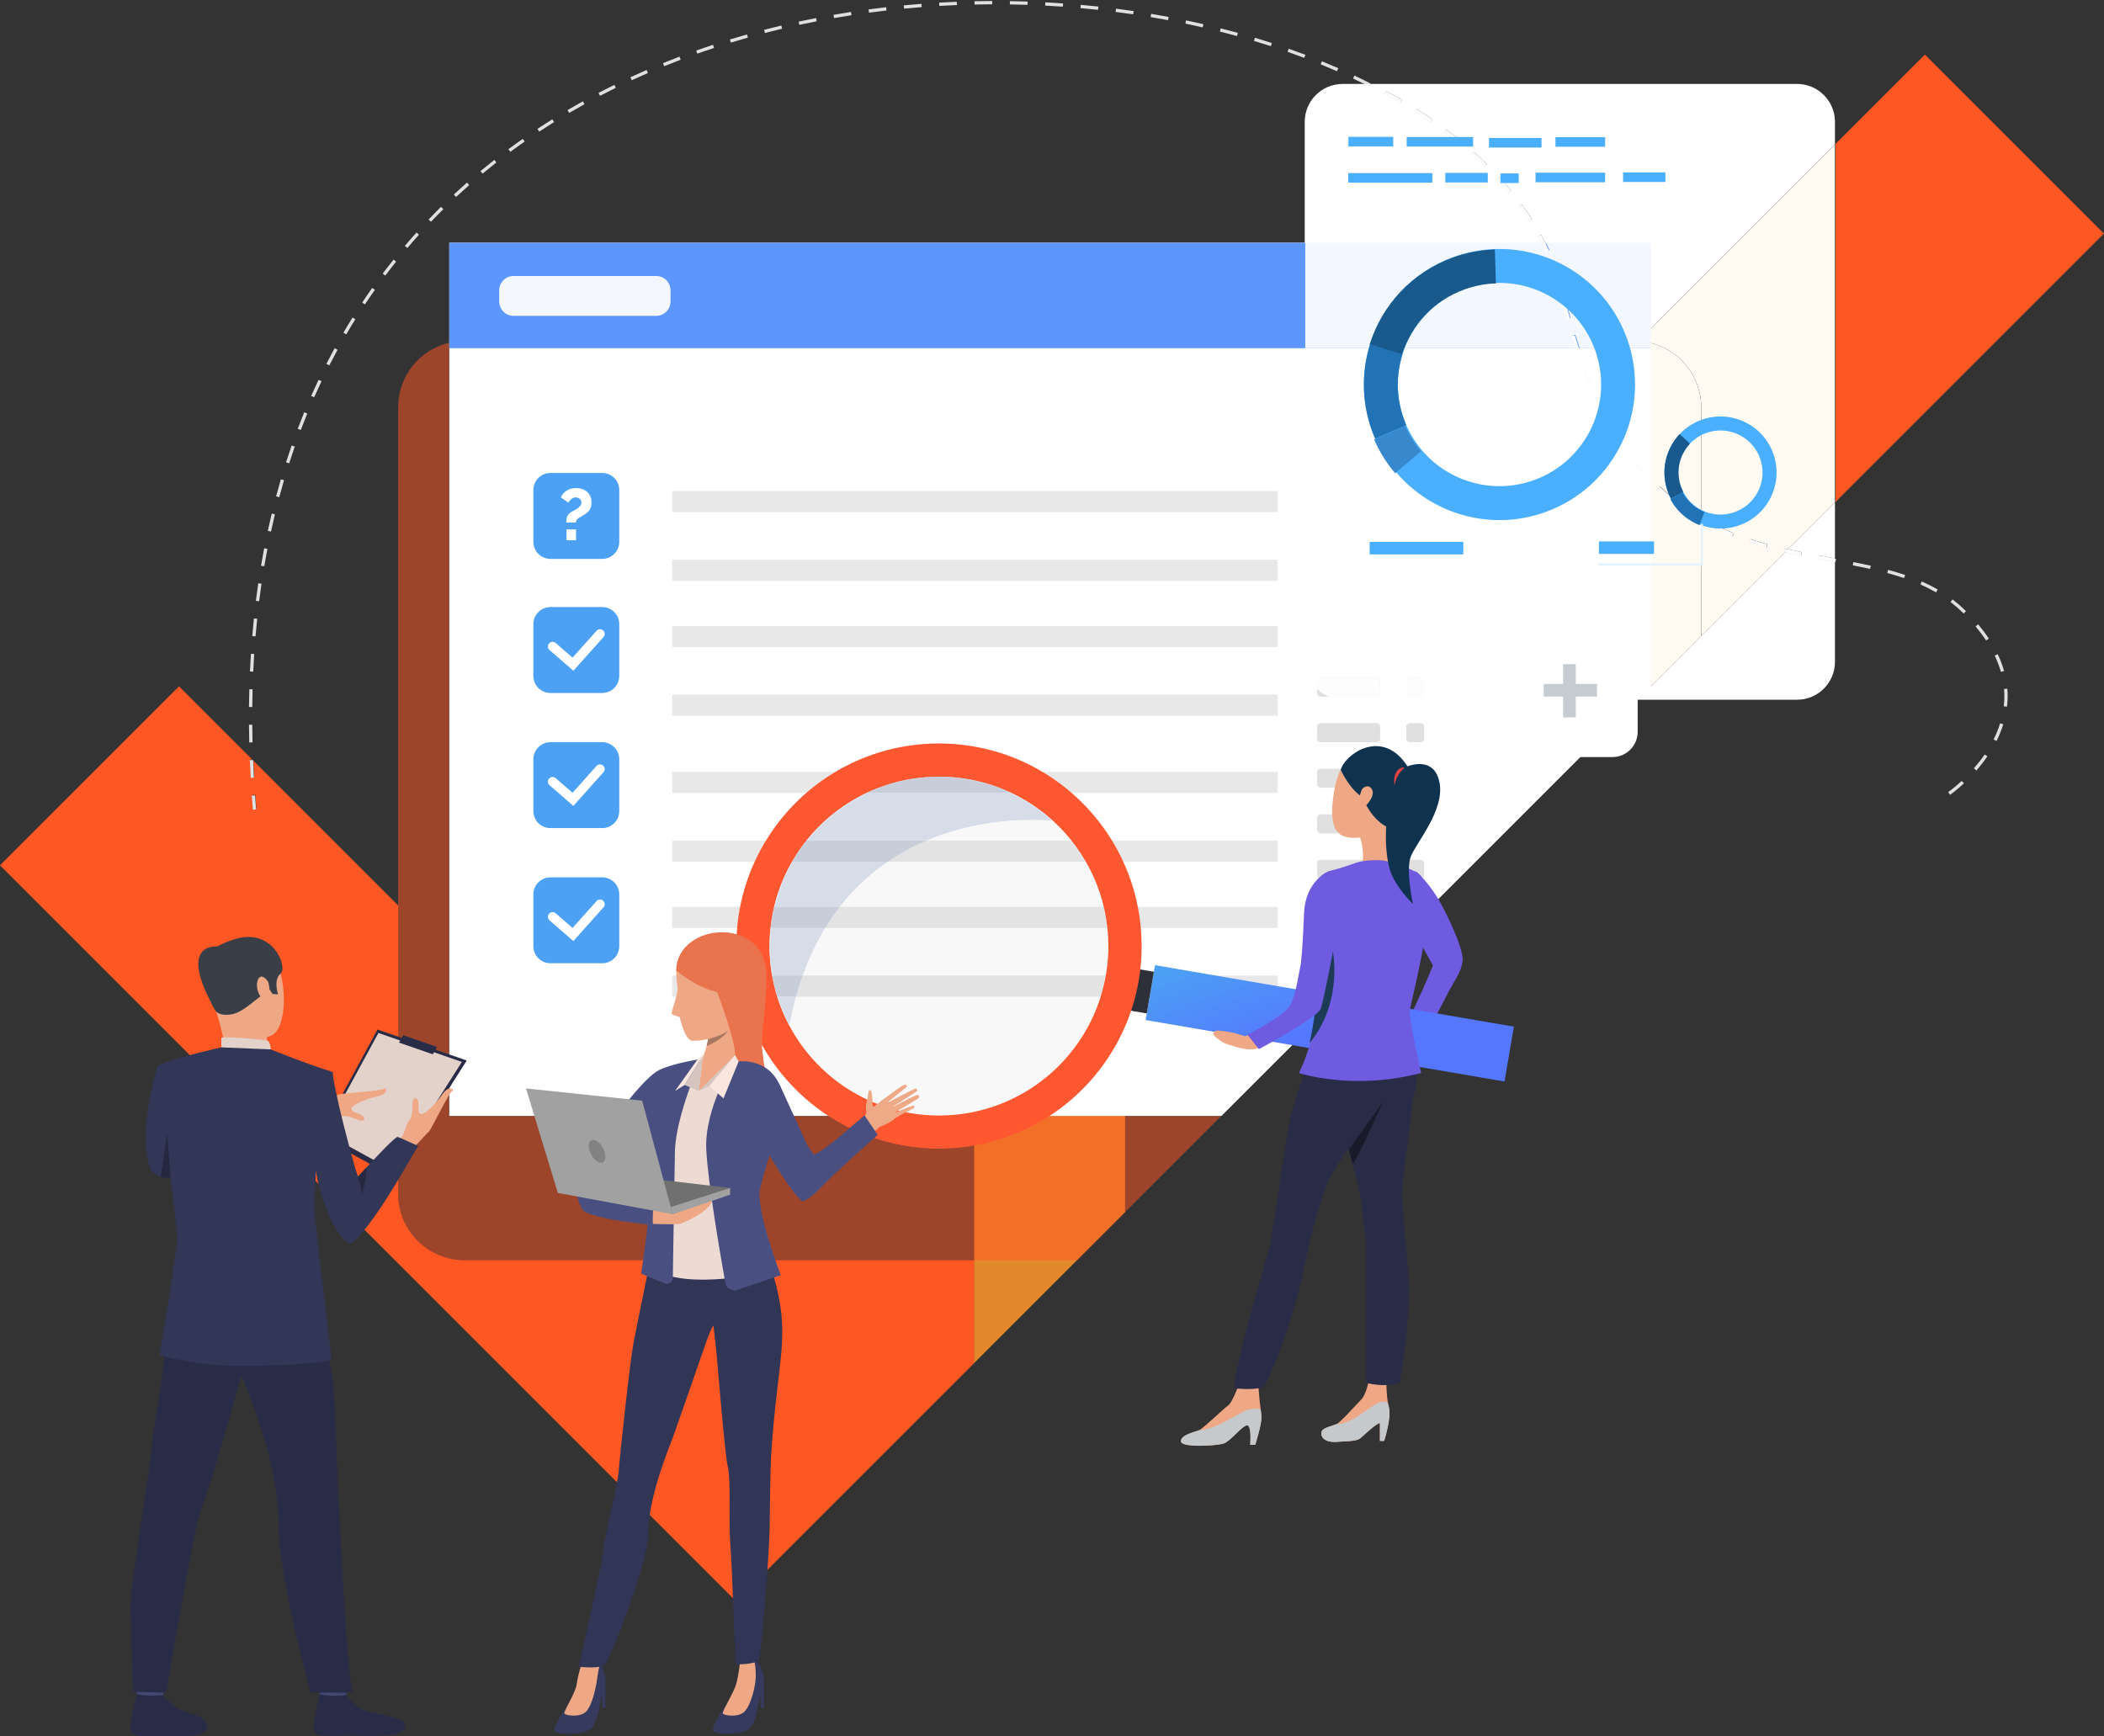 <?xml version="1.0" encoding="UTF-8"?>
<svg version="1.1" viewBox="0 0 2804.8 2314.7" xml:space="preserve" xmlns="http://www.w3.org/2000/svg" xmlns:cc="http://creativecommons.org/ns#" xmlns:dc="http://purl.org/dc/elements/1.1/" xmlns:rdf="http://www.w3.org/1999/02/22-rdf-syntax-ns#"><rect x="0" y="0" width="2804.8" height="2314.7" fill="#333333" stroke="none"/><defs><clipPath id="d"><path d="m14148 5347.2h-6126.6c-366.24 0-662.87 297.1-662.87 662.9v7868.4c0 313.7 217.58 576.3 510.12 645.2v-7735.5h3797.2c317.3-206.3 695.9-326 1102.6-326 8 0 16.1 0 24.2 0.3 367.5 4.2 711.6 106.4 1007.4 281.7 23.9 14.2 47.6 28.8 70.9 44h1717.9l4166.1 4166-5607-5607"/></clipPath><clipPath id="g"><path d="m18424 7134.8-3589.2 614.8 93.5 549 3589.2-614.8z"/></clipPath><linearGradient id="c" x2="1" gradientTransform="matrix(759.49 -2081.6 -2081.6 -759.49 15992 9591.7)" gradientUnits="userSpaceOnUse"><stop stop-color="#40d5e6" offset="0"/><stop stop-color="#57f" offset="1"/></linearGradient><clipPath id="f"><path d="m20391 11590v1161.1l10.5 18.4c-3.5 2-7 4.1-10.5 6.1v1102.6c0 313.6-217.7 576.2-510.2 645.1v137.2l1848.8 1848.7v-3580.6l-469.8-469.8c-11.9 2.6-23.6 5.3-35.2 7.9l-7.3-32c5-1.1 10-2.3 15-3.4l-841.3-841.3m493.2 969.3-10.1-31.3c54.2-17.6 111.6-34.6 170.6-50.5l8.6 31.7c-58.5 15.8-115.3 32.6-169.1 50.1m-327 129.1-14.1-29.7c52.4-24.9 107.4-48.7 163.4-70.7l12 30.6c-55.3 21.7-109.6 45.2-161.3 69.8"/></clipPath><linearGradient id="b" x2="1" gradientTransform="matrix(-6835.4 -8607.6 -8607.6 6835.4 18034 17666)" gradientUnits="userSpaceOnUse"><stop stop-color="#fff8f2" offset="0"/><stop stop-color="#fffcf2" offset="1"/></linearGradient><clipPath id="e"><path d="m19754 10954 125.9 126v3443.4c292.5-68.9 510.2-331.5 510.2-645.1v-1102.6c-47.3 27.3-93.8 56.5-138.3 86.9l-18.5-27.2c48.6-33.1 99.4-64.8 151-94.3l5.8 10.1v-1161.1l-636.1-636.1m224.9 2128.4-22.6-23.9c43.2-40.8 88.3-80.2 134-117l20.6 25.5c-45 36.3-89.5 75.2-132 115.4"/></clipPath><linearGradient id="a" x2="1" gradientTransform="matrix(-0 10549 10549 0 13874 3578.4)" gradientUnits="userSpaceOnUse"><stop stop-color="#fff8f2" offset="0"/><stop stop-color="#fffcf2" offset="1"/></linearGradient></defs><g transform="matrix(1.333 0 0 -1.333 -450.22 2393)"><g transform="scale(.1)"><g transform="scale(1.498)"><path d="m7168.3 1292.6-4913.8 4913.8 1195.3 1195 488.87-488.87-14.31-0.56c1.56-39.11 3.47-78.94 5.67-118.37l21.88 1.22c-2.04 36.57-3.82 73.45-5.32 109.8l966.19-966.19v-1925.6c0-244.23 198.06-442.6 442.59-442.6h3404.3v-686.25l-1591.5-1591.4m-3208.8 5384.3-21.86-1.54c2.22-31.25 4.68-63.03 7.28-94.48l21.85 1.87c-2.61 31.32-5.05 63.03-7.27 94.15m10549 1955.5v2390.7l596.6 596.5 1195.3-1195.3-1791.9-1791.9" fill="#ff5723"/></g><path d="m14629 7555.7v-1727l-1509.3-1509.3v3236.3h1509.3" fill="#e3892b"/><g clip-path="url(#d)"><g transform="scale(1.212)"><path d="m11674 4412.1h-5055.2c-302.2 0-546.96 245.14-546.96 546.98v6492.4c0 258.8 179.53 475.5 420.92 532.4v-6382.8h3133.2c261.81-170.23 574.24-269 909.74-269 6.6 0 13.3 0 20 0.25 303.2 3.47 587.2 87.8 831.2 232.44 19.8 11.72 39.3 23.76 58.5 36.31h1417.5l3437.6 3437.5-4626.5-4626.5" fill="#ff5723" fill-opacity=".523"/></g></g><g transform="scale(1.22)"><path d="m16300 12725v-3640l-3519-3519h-6329.8v7159h9848.8" fill="#fff"/></g><g transform="scale(1.22)"><path d="m6451.3 11860h9848.7v864.7h-9848.7v-864.7" fill="#5d96ff"/></g><path d="m9940 14793h-1426.7c-79.12 0-143.26 64.1-143.26 143.2v112c0 79.1 64.14 143.3 143.26 143.3h1426.7c79.11 0 143.21-64.2 143.21-143.3v-112c0-79.1-64.1-143.2-143.21-143.2" fill="#f5f7ff"/><g transform="scale(1.252)"><path d="m16300 4933.2 0.5 0.08c-2.1-0.96-2.3-1.04-0.5-0.08" fill="#323657"/></g><g transform="scale(1.439)"><path d="m9120 12444-0.49 22.8c40.65 0.9 82.05 1.4 122.9 1.5l0.07-22.8c-40.71-0.1-81.98-0.6-122.48-1.5m368.07-2.3c-40.72 1.4-81.98 2.4-122.76 3l0.34 22.8c40.92-0.6 82.33-1.6 123.18-3l-0.76-22.8m-613.03-7.5-1.32 22.8c40.71 2.3 82.05 4.4 122.83 6l0.97-22.8c-40.71-1.6-81.91-3.6-122.48-6m858.54-5.3c-40.57 2.9-81.84 5.4-122.69 7.5l1.18 22.8c40.99-2.1 82.4-4.7 123.11-7.6l-1.6-22.7m-1103.2-13.6-2.22 22.7c40.71 3.9 81.97 7.5 122.68 10.6l1.74-22.7c-40.57-3.1-81.7-6.7-122.2-10.6m1348-8.3c-40.57 4.4-81.7 8.4-122.34 12.1l2.08 22.7c40.71-3.7 82.05-7.8 122.76-12.2l-2.5-22.6m-1592-19.8-3.05 22.6c40.5 5.5 81.63 10.6 122.27 15.3l2.64-22.7c-40.5-4.6-81.49-9.8-121.86-15.2m1835.8-11.4c-40.3 5.9-81.3 11.5-121.8 16.7l2.9 22.6c40.7-5.2 81.8-10.8 122.3-16.8l-3.4-22.5m-2078.6-26.1-3.89 22.5c40.08 7 81 13.7 121.64 20l3.47-22.5c-40.43-6.3-81.28-13-121.22-20m2321.1-14.5c-40 7.5-80.7 14.8-121 21.5l3.7 22.5c40.5-6.8 81.4-14 121.5-21.6l-4.2-22.4m-2562.3-32.5-4.79 22.3c39.94 8.6 80.58 17 120.81 24.8l4.37-22.4c-40.08-7.8-80.58-16.1-120.39-24.7m2802.9-17.7c-39.6 9.2-80 18-120 26.4l4.6 22.3c40.2-8.4 80.8-17.3 120.6-26.4l-5.2-22.3m-3042-39-5.77 22.1c39.46 10.2 79.75 20.2 119.77 29.7l5.28-22.2c-39.88-9.5-80.03-19.4-119.28-29.6m3280.4-21.1c-39.2 10.8-79.2 21.3-118.9 31.3l5.7 22.2c39.8-10.1 79.9-20.7 119.2-31.5l-6-22m-3517-45.6-6.67 21.8c39.12 11.9 78.92 23.6 118.45 34.7l6.19-21.9c-39.32-11.1-79.06-22.7-117.97-34.6m3752.5-24.8c-38.6 12.5-78.2 24.8-117.3 36.5l6.5 21.9c39.4-11.8 79-24.2 117.8-36.7l-7-21.7m-3986.1-52-7.58 21.5c38.56 13.6 77.81 27 116.79 39.9l7.15-21.7c-38.83-12.8-77.95-26.1-116.36-39.7m4218-29.3c-37.9 14.3-76.8 28.5-115.5 42l7.5 21.5c39-13.6 77.9-27.8 116.1-42.2l-8.1-21.3m-4447.8-57.8-8.61 21.1c37.86 15.3 76.49 30.5 114.91 45.1l8.12-21.4c-38.28-14.4-76.76-29.5-114.42-44.8m4675.3-35c-37 16.3-75.1 32.4-113.1 47.9l8.6 21.1c38.2-15.6 76.5-31.8 113.7-48.1l-9.2-20.9m-4900.8-62.7-9.55 20.7c37.06 17.1 74.96 34.1 112.65 50.4l9.07-20.9c-37.53-16.3-75.27-33.1-112.17-50.2m5122.9-42.2c-36 18.3-73.1 36.5-110.3 54l9.7 20.7c37.5-17.7 74.8-36 110.9-54.4l-10.3-20.3m-5343.4-66-10.55 20.2c36.21 18.9 73.24 37.6 110.05 55.7l10.04-20.5c-36.63-17.9-73.48-36.6-109.54-55.4m5558.7-51.9c-34.7 20.5-70.6 40.9-106.7 60.6l11 20c36.3-19.9 72.4-40.4 107.3-61l-11.6-19.6m-5773.3-67.2-11.56 19.7c35.1 20.6 71.11 41.2 107.05 61.1l11.06-19.9c-35.77-19.8-71.62-40.3-106.55-60.9m5980.2-64.9c-33.1 22.9-67.5 45.7-102.2 67.9l12.2 19.2c35-22.3 69.6-45.3 103-68.3l-13-18.8m-6188.3-64.9-12.57 19.1c34.04 22.5 68.92 44.9 103.65 66.5l12.07-19.3c-34.57-21.6-69.26-43.9-103.15-66.3m6384.6-82.2c-31.2 25.5-63.7 50.9-96.7 75.5l13.7 18.3c33.2-24.9 66-50.5 97.4-76.1l-14.4-17.7m-6585.2-58.3-13.58 18.4c32.72 24.2 66.31 48.4 99.84 71.9l13.08-18.7c-33.36-23.3-66.77-47.4-99.34-71.6m6767.8-105.1c-28.6 28.2-58.7 56.4-89.4 83.8l15.2 17c31-27.7 61.3-56.1 90.3-84.5l-16.1-16.3m-6960.6-46.2-14.58 17.5c31.42 26.1 63.72 52.2 95.99 77.6l14.08-18c-32.11-25.2-64.24-51.2-95.49-77.1m7126-134.3c-25.5 31.1-52.5 62.2-80.3 92.5l16.8 15.4c28.1-30.6 55.4-62 81.1-93.4l-17.6-14.5m-7310.3-27.9-15.55 16.6c29.89 27.9 60.67 55.8 91.45 82.9l15.07-17.1c-30.62-27-61.23-54.7-90.97-82.4m7453.8-170.1c-21.5 33.9-44.6 68-68.8 101.2l18.5 13.4c24.4-33.6 47.8-68.1 69.6-102.4l-19.3-12.2m-7628.4-2.5-16.49 15.8c28.27 29.6 57.38 59.2 86.52 88l16.03-16.3c-28.99-28.6-57.94-58-86.06-87.5m-164.24-182.3-17.39 14.7c26.49 31.2 53.82 62.5 81.22 92.9l16.95-15.3c-27.25-30.2-54.44-61.3-80.78-92.3m7909-30c-16.6 36.6-34.9 73.4-54.4 109.4l20 10.9c19.8-36.5 38.3-73.8 55.1-110.9l-20.7-9.4m-8062.2-161.7-18.22 13.7c24.63 32.7 50.07 65.5 75.62 97.5l17.82-14.3c-25.42-31.8-50.72-64.4-75.22-96.9m8145.7-67.3c-10.9 38.8-23.5 77.8-37.3 116l21.4 7.8c14.1-38.7 26.8-78.3 37.8-117.6l-21.9-6.2m-8287.4-133.1-18.99 12.6c22.64 34.1 46.11 68.4 69.76 101.8l18.61-13.2c-23.52-33.2-46.86-67.3-69.38-101.2m8348.3-105.3c-10.6 38.8-21.1 79-31.2 119.4l22.2 5.5c9.9-40.2 20.4-80.2 31-118.8l-22-6.1m-8478.1-103-19.7 11.5c20.68 35.4 42.12 71 63.72 105.6l19.35-12c-21.49-34.5-42.81-69.9-63.37-105.1m8550.3-132.8c-13 38.1-25.7 77.6-37.8 117.4l21.8 6.6c12.1-39.6 24.7-78.8 37.6-116.7l-21.6-7.3m-8667.9-82.64-20.32 10.34c18.61 36.53 37.97 73.2 57.55 109.1l20.02-10.9c-19.47-35.7-38.74-72.21-57.25-108.54m8755.3-147.93c-15.6 37.01-31 75.53-45.8 114.51l21.3 8.07c14.7-38.7 30-76.95 45.5-113.71l-21-8.87m-8860.5-73.8-20.86 9.21c16.56 37.55 33.85 75.29 51.35 112.17l20.6-9.78c-17.41-36.69-34.6-74.23-51.09-111.6m8966.4-149.02c-19 35.48-37.6 72.56-55.4 110.21l20.5 9.77c17.8-37.33 36.2-74.08 55.1-109.25l-20.2-10.73m-9059.4-78.17-21.34 8.07c14.53 38.38 29.72 77 45.18 114.79l21.11-8.63c-15.38-37.61-30.51-76.04-44.95-114.23m9187.2-132.94c-22.8 33.21-45.3 68.12-66.9 103.78l19.6 11.8c21.3-35.28 43.5-69.82 66.1-102.66l-18.8-12.92m-9268-98.86-21.73 6.94c12.52 39.11 25.67 78.47 39.09 116.99l21.53-7.5c-13.36-38.33-26.44-77.51-38.89-116.43m9420.9-94.96c-27.1 29.96-54 61.7-79.7 94.34l17.9 14.1c25.4-32.21 51.9-63.54 78.7-93.1l-16.9-15.34m-9489.8-140.7-22.03 5.86c10.55 39.68 21.7 79.65 33.14 118.79l21.89-6.4c-11.39-38.95-22.49-78.74-33-118.25m9669.4-28.92c-31.7 25.61-63 52.98-93.1 81.34l15.7 16.57c29.6-27.95 60.5-54.93 91.7-80.16l-14.3-17.75m204.3-139.17c-35.9 20.47-71.2 42.51-104.9 65.51l12.8 18.84c33.2-22.66 68-44.37 103.4-64.54l-11.3-19.81m-9931.1-70.67-22.3 4.81c8.67 40.2 17.89 80.64 27.4 120.24l22.17-5.32c-9.47-39.42-18.64-79.71-27.27-119.73m10154-35.64c-38.9 15.29-77.1 31.82-113.5 49.11l9.8 20.6c35.9-17.07 73.6-33.39 112-48.49l-8.3-21.22m235-76.78c-41 11.06-80.9 22.87-118.6 35.12l7 21.68c37.4-12.13 76.9-23.83 117.5-34.79l-5.9-22.01m240.7-55.36c-43.6 8.65-83.1 17.03-120.8 25.62l5 22.24c37.5-8.55 76.9-16.89 120.2-25.5l-4.4-22.36m242.5-44.74-36.8 6.57c-28 5.02-56.2 10.06-84.5 15.22l4 22.43c28.3-5.15 56.5-10.18 84.5-15.19l36.8-6.58-4-22.45m-10919-28.68-22.49 3.8c6.84 40.53 14.21 81.37 21.88 121.36l22.39-4.3c-7.64-39.82-14.97-80.49-21.78-120.86m11160-18.14c-36.2 7.96-75.6 16-120.4 24.55l4.3 22.4c44.9-8.6 84.5-16.67 121-24.69l-4.9-22.26m236.2-64.18c-36.8 12.54-75.1 24.08-117 35.32l5.9 22.03c42.4-11.37 81.2-23.07 118.5-35.76l-7.4-21.59m222.1-99.01c-33.9 19.64-70.4 38.12-108.4 54.93l9.2 20.87c38.9-17.16 76-36.02 110.6-56.07l-11.4-19.73m-11654-61.69-22.63 2.83c5.1 40.78 10.68 81.89 16.59 122.18l22.56-3.31c-5.88-40.13-11.44-81.07-16.52-121.7m11846-85.39c-3.3 3.25-6.6 6.49-9.9 9.76-25.5 24.78-52.7 48.36-81.1 70.09l13.9 18.12c29.1-22.29 57-46.48 83.1-71.9 3.4-3.31 6.7-6.61 10-9.9l-16-16.17m-11871-158.95-22.73 1.92c3.45 40.96 7.35 82.26 11.57 122.75l22.69-2.37c-4.22-40.34-8.09-81.48-11.53-122.3m12027-28.18c-21.6 32.49-46.2 65.27-73.1 97.41l17.5 14.65c27.5-32.8 52.6-66.26 74.6-99.46l-19-12.6m-12043-217.04-22.78 1.05c1.89 41.07 4.18 82.5 6.82 123.12l22.76-1.48c-2.63-40.48-4.92-81.76-6.8-122.69m12146-1.61c-10.7 37.69-25.2 75.76-43 113.15l20.6 9.83c18.4-38.57 33.3-77.85 44.3-116.77l-21.9-6.21m42.4-241.95-22.6 2.63c2.6 23.27 4 46.88 4 70.15 0 16.74-0.7 33.71-2.1 50.42l22.7 1.91c1.5-17.34 2.2-34.96 2.2-52.33 0-24.15-1.4-48.64-4.2-72.78m-12195-2.16-22.81 0.23c0.41 41.12 1.2 82.6 2.32 123.3l22.81-0.63c-1.14-40.56-1.91-81.92-2.32-122.9m12122-235.77-20.5 10.22c18.7 37.04 34 74.81 45.7 112.24l21.7-6.79c-12-38.62-27.8-77.53-46.9-115.67m-12143-10.6c-0.99 41.09-1.63 82.58-1.92 123.3l22.8 0.16c0.29-40.59 0.93-81.95 1.9-122.92l-22.78-0.54m12003-194.89-17.2 15c27.3 31.27 52.5 63.63 74.9 96.18l18.7-12.9c-22.8-33.27-48.5-66.34-76.4-98.28m-11993-51.53c-2.29 41.04-4.28 82.48-5.9 123.17l22.78 0.91c1.62-40.57 3.6-81.89 5.88-122.81l-22.76-1.27m11810-117.62-13 18.75c0.5 0.28 40.3 28.05 93.8 77.78l15.6-16.7c-54.8-50.94-94.7-78.68-96.4-79.83m-11795-103.72c-2.71 32.73-5.27 65.79-7.58 98.31l22.75 1.6c2.3-32.38 4.84-65.38 7.56-97.96l-22.73-1.95" fill="#e0e0e0"/></g><path d="m16154 12830h-6054.4v210.8h6054.4v-210.8" fill="#e8e8e8"/><path d="m16154 12143h-6054.4v210.9h6054.4v-210.9" fill="#e8e8e8"/><path d="m16154 11480h-6054.4v210.9h6054.4v-210.9" fill="#e8e8e8"/><path d="m16154 10793h-6054.4v210.9h6054.4v-210.9" fill="#e8e8e8"/><path d="m10100 10021h6054.4v210.87h-6054.4z" fill="#e8e8e8"/><path d="m10100 9333.5h6054.4v210.9h-6054.4z" fill="#e8e8e8"/><path d="m10100 8670.6h6054.4v210.9h-6054.4z" fill="#e8e8e8"/><path d="m10100 7983.5h6054.4v210.8h-6054.4z" fill="#e8e8e8"/><path d="m8881.9 12362h518c94.19 0 170.56 76.4 170.56 170.6v518c0 94.2-76.37 170.5-170.56 170.5h-518c-94.2 0-170.56-76.3-170.56-170.5v-518c0-94.2 76.36-170.6 170.56-170.6" fill="#4ca1f4"/><path d="m8881.9 9669.4h518c94.19 0 170.56 76.3 170.56 170.5v518c0 94.2-76.37 170.6-170.56 170.6h-518c-94.2 0-170.56-76.4-170.56-170.6v-518c0-94.2 76.36-170.5 170.56-170.5" fill="#4ca1f4"/><path d="m9111.6 9891.3-238.41 207.1c-19.55 17-21.62 46.7-4.63 66.2 16.98 19.5 46.6 21.6 66.15 4.6l168.58-146.4 239.63 268.1c17.26 19.3 46.9 21 66.21 3.7 19.31-17.2 20.98-46.9 3.72-66.2l-301.25-337.1" fill="#fff"/><path d="m8881.9 11021h518c94.19 0 170.56 76.4 170.56 170.5v518.1c0 94.1-76.37 170.5-170.56 170.5h-518c-94.2 0-170.56-76.4-170.56-170.5v-518.1c0-94.1 76.36-170.5 170.56-170.5" fill="#4ca1f4"/><path d="m9111.6 11243-238.41 207.2c-19.55 16.9-21.62 46.6-4.63 66.1 16.98 19.6 46.6 21.6 66.15 4.7l168.58-146.5 239.63 268.1c17.26 19.4 46.9 21 66.21 3.8 19.31-17.3 20.98-46.9 3.72-66.3l-301.25-337.1" fill="#fff"/><path d="m8881.9 8317.6h518c94.19 0 170.56 76.3 170.56 170.5v518c0 94.2-76.37 170.6-170.56 170.6h-518c-94.2 0-170.56-76.4-170.56-170.6v-518c0-94.2 76.36-170.5 170.56-170.5" fill="#4ca1f4"/><path d="m9111.6 8539.5-238.41 207.1c-19.55 17-21.62 46.6-4.63 66.2 16.98 19.5 46.6 21.6 66.15 4.6l168.58-146.5 239.63 268.2c17.26 19.3 46.9 21 66.21 3.7 19.31-17.2 20.98-46.9 3.72-66.2l-301.25-337.1" fill="#fff"/><path d="m9042.8 12548v109h95.22v-109zm-2.18 178c0 11.2 0.73 21.8 2.18 32 1.46 10.2 4.24 20 8.36 29.5 4.11 9.4 10.05 18.2 17.82 26.5 7.73 8.2 17.91 15.7 30.51 22.5 6.3 3.4 14.65 7.9 25.07 13.5 10.42 5.5 20.6 11.9 30.53 19.2s18.53 15.6 25.8 25.1c7.27 9.4 10.91 20 10.91 31.6 0 16-5.81 28.5-17.44 37.4-11.63 9-24.96 13.5-39.97 13.5-9.71 0-18.31-1.8-25.81-5.5-7.52-3.6-14.29-8-20.35-13.1-6.07-5-11.27-10.7-15.62-17-4.37-6.3-8.25-11.9-11.64-16.7l-74.86 52.3c12.59 29.5 32.58 52.6 59.96 69 27.38 16.5 58.26 24.7 92.67 24.7 18.41 0 36.82-2.6 55.24-8 18.41-5.3 34.88-13.8 49.42-25.4s26.41-26.6 35.61-45.1c9.2-18.4 13.81-40.7 13.81-66.8 0-27.6-5.7-50.8-17.08-69.4-11.39-18.7-28.23-35-50.51-49.1-10.18-6.8-20.47-12.8-30.88-18.2-10.43-5.3-19.99-10.9-28.71-16.7-8.74-5.8-15.76-12.3-21.08-19.6-5.34-7.3-8.01-16-8.01-26.2h-95.93" fill="#fff"/><g transform="scale(1.054)"><path d="m16267 10421h-532.8c-18.1 0-32.7 14.6-32.7 32.6v115c0 18 14.6 32.6 32.7 32.6h532.8c18 0 32.6-14.6 32.6-32.6v-115c0-18-14.6-32.6-32.6-32.6" fill="#e0e0e0"/></g><g transform="scale(1.054)"><path d="m16267 9989.1h-532.8c-18.1 0-32.7 14.59-32.7 32.59v115.1c0 18 14.6 32.5 32.7 32.5h532.8c18 0 32.6-14.5 32.6-32.5v-115.1c0-18-14.6-32.59-32.6-32.59" fill="#e0e0e0"/></g><g transform="scale(1.054)"><path d="m16267 9556.9h-532.8c-18.1 0-32.7 14.59-32.7 32.58v115.08c0 17.99 14.6 32.57 32.7 32.57h532.8c18 0 32.6-14.58 32.6-32.57v-115.08c0-17.99-14.6-32.58-32.6-32.58" fill="#e0e0e0"/></g><g transform="scale(1.054)"><path d="m16267 9124.7h-532.8c-18.1 0-32.7 14.61-32.7 32.65v115.02c0 18.03 14.6 32.55 32.7 32.55h532.8c18 0 32.6-14.52 32.6-32.55v-115.02c0-18.04-14.6-32.65-32.6-32.65" fill="#e0e0e0"/></g><g transform="scale(1.054)"><path d="m16267 8692.6h-532.8c-18.1 0-32.7 14.62-32.7 32.65v115.02c0 18.04 14.6 32.65 32.7 32.65h532.8c18 0 32.6-14.61 32.6-32.65v-115.02c0-18.03-14.6-32.65-32.6-32.65" fill="#e0e0e0"/></g><g transform="scale(1.054)"><path d="m16267 8260.5h-532.8c-18.1 0-32.7 14.53-32.7 32.56v115.02c0 18.03 14.6 32.65 32.7 32.65h532.8c18 0 32.6-14.62 32.6-32.65v-115.02c0-18.03-14.6-32.56-32.6-32.56" fill="#e0e0e0"/></g><g transform="scale(1.081)"><path d="m16268 10161h-102.5c-17.5 0-31.7 14.2-31.7 31.7v112.2c0 17.6 14.2 31.8 31.7 31.8h102.5c17.4 0 31.7-14.2 31.7-31.8v-112.2c0-17.5-14.3-31.7-31.7-31.7" fill="#e0e0e0"/></g><g transform="scale(1.081)"><path d="m16268 9739.9h-102.5c-17.5 0-31.7 14.22-31.7 31.76v112.21c0 17.54 14.2 31.77 31.7 31.77h102.5c17.4 0 31.7-14.23 31.7-31.77v-112.21c0-17.54-14.3-31.76-31.7-31.76" fill="#e0e0e0"/></g><g transform="scale(1.081)"><path d="m16268 9318.5h-102.5c-17.5 0-31.7 14.22-31.7 31.76v112.21c0 17.54 14.2 31.76 31.7 31.76h102.5c17.4 0 31.7-14.22 31.7-31.76v-112.21c0-17.54-14.3-31.76-31.7-31.76" fill="#e0e0e0"/></g><g transform="scale(1.081)"><path d="m16268 8897.1h-102.5c-17.5 0-31.7 14.25-31.7 31.83v112.15c0 17.58 14.2 31.74 31.7 31.74h102.5c17.4 0 31.7-14.16 31.7-31.74v-112.15c0-17.58-14.3-31.83-31.7-31.83" fill="#e0e0e0"/></g><g transform="scale(1.081)"><path d="m16268 8475.7h-102.5c-17.5 0-31.7 14.26-31.7 31.84v112.15c0 17.58 14.2 31.83 31.7 31.83h102.5c17.4 0 31.7-14.25 31.7-31.83v-112.15c0-17.58-14.3-31.84-31.7-31.84" fill="#e0e0e0"/></g><g transform="scale(1.081)"><path d="m16268 8054.4h-102.5c-17.5 0-31.7 14.16-31.7 31.74v112.16c0 17.58 14.2 31.83 31.7 31.83h102.5c17.4 0 31.7-14.25 31.7-31.83v-112.16c0-17.58-14.3-31.74-31.7-31.74" fill="#e0e0e0"/></g><g transform="scale(1.105)"><path d="m15835 7850.4s-243.8 552.47 39 506.66c0 0 96.3-79.59 195.2-241.74 74.9-122.86 230.5-447.98 224.7-557.99-5.8-109.91-84-191.94-168.4-368.49 0 0-175.6-327.74-183-367.31l-185.6 96.42s157.3 313.36 268.1 588.87l-190 343.58" fill="#6f5be0"/></g><g clip-path="url(#g)"><g transform="scale(1.136)"><path d="m16218 6280.6-3159.5 541.19 82.3 483.27 3159.5-541.19-82.3-483.27" fill="url(#c)"/></g></g><path d="m14846 7815.7-172.5 29.4 71 416.7 172.5-29.3-71-416.8" fill="#2d3038"/><path d="m15931 3501.9h-50.9s17 191.9-30.1 193.8c-47 1.9-163.6-156.2-233.3-180.7-69.6-24.4-427.1-45.1-428.9 20.8-1.9 65.8 137.3 92.2 180.6 110.9 43.2 18.9 254 224 291.6 248.4 37.6 24.5 101.9 194.5 101.9 194.5l199.5 8.9s11.3-158.9 23.4-243.1c4.5-31.1 7.8-59.5 8.2-78.8 1.9-71.5-62-274.7-62-274.7" fill="#eea886"/><g transform="scale(1.061)"><path d="m16230 3336.8h-40v168.45c-33.2-2.83-145-108.59-179.6-139.23-34.5-30.54-82-29.22-227.6-38.46-145.7-9.24-159.4 77.96-136.4 107.65 23.1 29.69 97.6 42.61 136.4 61.18 38.7 18.57 191.7 191.07 232.5 231.89 40.9 40.81 65.7 157.71 65.7 157.71l170.3-14.81s-1.1-106.99 18.3-196.63v-0.1l0.2-0.65c1.6-7.64 3.4-15.18 5.3-22.44 25.4-93.23-45.1-314.56-45.1-314.56" fill="#eea886"/></g><g transform="scale(1.07)"><path d="m15472 7094.8s-63.9-150.89-69.5-189.04c-5.6-38.14-155-399.29-198.2-642.74-25.9-145.75-97.3-602.07-103.1-660.03-9.9-99.29-56.6-318.43-63.8-419.86-4.1-56.66-283.2-926.86-350.8-1381.1 0 0 160.5-23.84 281.2 8.05 0 0 245 469.59 381.2 1135.5 81.9 401.16 154.5 615.07 218 780.26 63.5 165.2 423.1 633.02 460.7 685.56 37.5 52.63 272.7 343.11 50 657.79-222.8 314.69-605.7 25.62-605.7 25.62" fill="#292c47"/></g><g transform="scale(1.082)"><path d="m16089 5691.9c-20.2-133.91 1-309.87 43-799.57 42.2-489.71-73.6-1082.6-73.6-1082.6-145.3-49.72-312.8 0-312.8 0 3.9 34.47 0 1193.6 0 1296.8 0 103.32-29.6 220.6-37.2 339.08-5.3 80.86-42.9 229.83-85.1 381.85-12.7 45.56-25.8 91.31-38.6 135.67v0.09c-7.1 24.86-14.1 49.35-20.9 72.91-59.6 206.64-139.7 1004.3-139.7 1004.3s444 357.65 660.1 20.98c216.2-336.67 105.2-581.47 97.5-623.52-7.5-42.14-72.6-612.15-92.7-745.97" fill="#292c47"/></g><g transform="scale(1.056)"><path d="m16300 6570.7c-3.5-7.77-230.2-511.07-288.6-598.3-13 46.69-26.4 93.57-39.5 139.04v0.09s320.5 448.18 328.1 459.17" fill="#191b2b"/></g><g transform="scale(1.061)"><path d="m16230 3336.8h-40v168.45c-33.2-2.83-145-108.59-179.6-139.23-34.5-30.54-82-29.22-227.6-38.46-145.7-9.24-159.4 77.96-136.4 107.65 23.1 29.69 97.6 42.61 136.4 61.18 155.8-8.3 345.9 210.77 437.2 210.3 48.5-0.28 48.1-27.15 49.6-32.14v-0.1l0.2-0.65c1.6-7.64 3.4-15.18 5.3-22.44 25.4-93.23-45.1-314.56-45.1-314.56" fill="#c6c9cc"/></g><path d="m15931 3501.9h-50.9s17 191.9-30.1 193.8c-47 1.9-163.6-156.2-233.3-180.7-69.6-24.4-427.1-45.1-428.9 20.8-1.9 65.8 137.3 92.2 180.6 110.9 147.4 0.4 387.2 162.7 461.6 195.6 74.3 32.9 154.8 13.1 154.8 13.1 4.5-31.1 7.8-59.5 8.2-78.8 1.9-71.5-62-274.7-62-274.7" fill="#c6c9cc"/><g transform="scale(1.064)"><path d="m15948 9034.4s72-190.64 16-337.87c0 0 264.1 17.19 274.1 48.01s-10.6 316.36 25.7 400.73c36.3 84.38-315.8-110.87-315.8-110.87" fill="#eea886"/></g><g transform="scale(1.085)"><path d="m15619 8594.3s-153.1-54.47-222.2-69.59c-69.2-15.12-213.9-83.69-202.2-341.77 11.8-258.08 55-481.97 70.7-592.85 15.6-110.89 5.9-393.2-19.7-530.36 0 0 367-92.72 798.8 0 0 0-76.5 233.94-74.6 294.4 2 60.55 255.1 558.56 266.9 637.27 11.8 78.63 62.9 425.47-53 502.06-115.7 76.6-209.9 66.55-259 100.84s-234.1 24.61-305.7 0" fill="#6f5be0"/></g><g transform="scale(1.087)"><path d="m16182 6642.5c-626-166.08-1124.1-0.64-1124.1-0.64 45.4 93.3 78.8 186.5 103 276.67v0.09c17.1 63.68 29.7 125.87 38.6 185.68 50.9 341.08-15.5 602.21-15.5 602.21 72.2 594.57 972 772.06 1044.2 583.62 72-188.53-139.7-998.59-150.5-1068.1-10.7-69.46 104.3-579.57 104.3-579.57" fill="#6f5be0"/></g><g transform="scale(1.076)"><path d="m16000 9691.2c-105 36.02-388.8 74.37-461.5-361.3-72.7-435.7 85.7-443.13 248.3-430.77 162.8 12.36 417.3 306.47 436.7 395.87 19.5 89.38 76.2 293.43-223.5 396.2" fill="#eea886"/></g><g transform="scale(1.085)"><path d="m15471 9447s86-183.99 198.9-248.15c0 0 70.7-195.41 223.7-274.5 0 0 406.1 269.06 170.4 588.7-235.6 319.69-566.3 65.11-593-66.05" fill="#0f324f"/></g><g transform="scale(1.051)"><path d="m16171 9565.1c9.4 23.21 72.3 60.97 100.4-2.72 28.2-63.67-73-175.9-100.7-169.9-27.7 6.1-35.5 84.53 0.3 172.62" fill="#eea886"/></g><g transform="scale(1.094)"><path d="m15914 9382.9c8.8 13.74 275.5 137.17 330.9-120.75 55.5-257.95-214.7-557.8-262.1-686.75-47.3-129.04 21.4-431.27 21.4-431.27s-162.6 153.72-211.7 314.57c-54.1 176.65-72.2 622.09 121.5 924.2" fill="#0f324f"/></g><g transform="scale(1.069)"><path d="m16300 9611.7s-83.5-66.09-94.3-170.36c0 0-15.7 81.33 18 131.04 33.7 49.7 76.3 39.32 76.3 39.32" fill="#e54242"/></g><g transform="scale(1.032)"><path d="m15962 7284.3c18 67.04 41.5 213.9 50.9 276.87 0 0 39.7 29.55 47.8 55.22 14.2 44.27 123.7 586.86 123.7 586.86s115.5-509.75-222.4-918.95" fill="#1d3b54"/></g><path d="m15988 7655.5s-121.6-56.5-150-65.2c-28.3-8.8-83 39.5-284.4 54.4-17.7 1.4-48.8-14.6-41.5-37.9 7.3-23.4 95-87 132.5-96.7s214.6-80 300.8-45.5c86.3 34.5 145 144.3 145 144.3l-102.4 46.6" fill="#eea886"/><g transform="scale(1.036)"><path d="m16087 8916.9s-225-89.24-238.4-401.94c-13.3-312.6-25.5-475.9-37.7-524.09-12.2-48.29-35.6-242.3-92.2-359.06-54.9-113.18-416.8-292.22-416.8-292.22l110.1-140.03s568.3 300.92 598.9 393.14c30.5 92.13 156.1 733.85 166.2 842.01 8 87.21 123 475.72-90.1 482.19" fill="#6f5be0"/></g><path d="m11195 7858.6-7.8 19.7c-5.7 14.7-11.1 29.3-16.5 44.3l-12.2 35.9c-3 8.9-6 17.9-8.7 26.9l-0.6 1.8c-0.6 1.8-1.2 3.2-1.5 5-4.8 15-9 30.2-13.1 45.5l-4.8 17.6c-4.5 16.2-8.4 32.6-12.3 49.1-0.3 1.5-0.9 3.3-1.2 5.1-3.3 15.2-6.6 30.5-9.6 45.7-1.5 6.3-2.6 12.6-3.8 18.9-3.6 19.1-6.9 38.5-9.9 58-5.4 34-9.3 68.4-12.6 103.1-1.2 11.7-2.1 23.7-3 35.6v0.3c0 3.9-0.3 7.5-0.6 11.4-0.9 16.1-1.8 32.3-2.4 48.4v4.8c-0.3 3.6-0.3 7.5-0.3 11.4-0.2 14-0.5 28.1-0.5 42.1 0 13.2 0 26.3 0.5 39.2 0.9 52.6 4.5 104.3 10.8 155.5 0.3 5.3 0.9 10.7 1.8 16.1l0.3 0.9v1.2c0 1.2 0 2.4 0.3 3.3v0.6l0.3 1.2c32.3 252.7 120.5 487.7 251.5 692.8 153.1 239.5 364.8 438.1 614.8 575 66 36.5 134.8 68.5 205.7 95.7 22.4 8.7 45.4 17 68.5 24.5 128.2 43.4 263.7 71.5 403.9 82.2 44.9 3.9 90 5.7 135.8 5.7 13.7 0 27.2 0 40.9-0.6 15.9-0.3 31.4-0.9 47.3-1.5 11.3-0.6 22.7-1.5 34.1-2.3 3.3 0 6.2-0.4 9.2-0.7 18.9-1.1 38-2.9 56.8-5l14.4-1.8c7.5-0.9 15.2-1.8 22.7-3 8.7-0.9 17.1-2.1 25.7-3.6 19.2-2.7 38-6 56.8-9.3 1.8-0.3 3.6-0.6 5.1-0.9 14.7-2.7 29.3-5.7 44-9 0.9-0.2 1.8-0.2 2.7-0.5 6-1.2 12.2-2.7 18.2-4.2 13.8-3 27.2-6.3 40.7-9.9 6-1.2 11.9-2.7 17.6-4.5 15.6-4.2 31.1-8.4 46.7-13.1 14.9-4.2 29.6-9 44.2-13.8 6.9-2.1 13.8-4.5 20.4-6.9 29.3-9.8 58.3-20.6 86.7-32.3 7.8-3 15.5-6.3 23.3-9.5 12-5.1 23.6-10.2 35.6-15.6 9.5-4.2 19.1-8.4 28.4-13.1 14-6.3 27.8-13.2 41.5-20.1 15.6-7.8 30.8-15.8 45.8-24.2 17.3-9.3 34.1-18.8 50.8-28.7 34.7-20.3 68.2-41.9 101.1-64.6 14.1-9.6 27.8-19.4 41.6-29.9 17.3-12.3 34-25.1 50.5-38.3 14.7-11.6 29.3-23.6 43.6-35.8 15-12.6 29.4-25.2 43.7-38.3 340.3-309.8 553.8-756.5 553.8-1252.9 0-11.6 0-23.3-0.3-35-0.3-19.1-0.9-38-2.1-57.1-0.3-8.7-0.9-17.3-1.5-26-1.5-19.1-3-38-5.1-56.8-5.4-53.8-13.4-106.8-23.9-159.1-11.4-57.1-25.7-113.3-42.8-168-13.4-43.7-28.7-86.8-45.7-128.6-113.6-283.8-302-529.6-540.9-713.2-56.8-43.6-116.3-83.7-178.3-119.9-243.9-142.6-526.8-226-829.1-230.2-8.1-0.3-16.2-0.3-24.2-0.3-311.3 0-603.2 84-853.7 230.5-271.5 158.5-494.9 390.5-642.9 668.9-7.5 14.4-14.9 28.7-22.1 43.1l-13.2 27.5c-5.4 10.8-10.2 21.5-15.2 32.6l-4.8 10.8c-4.2 9.5-8.4 19.1-12.3 29l-8.6 21.2m-454.3 630.6c0-10.2 0-20 0.4-30.2 0.5-42.1 2.3-84 5.9-125.6 8.7-118.4 27.8-234.1 56.5-346.2 91.2-358.8 278.4-679.4 532.6-932.4 9.8-10.1 19.7-19.7 29.6-29.3 39.8-38.2 81.3-75 124.4-109.7 348.6-283.8 793.3-453.6 1277.7-453.6 8 0 16.1 0 24.2 0.3 367.5 4.2 711.6 106.4 1007.4 281.7 134.2 79.5 258.3 174 370.4 281.3 233.6 224 413.9 503.3 519.4 816.9 15.9 47.6 30.2 95.7 42.8 144.8 22.1 87.3 38.9 177 49.3 268.2v0.3c2.1 19.4 4.2 38.9 5.7 58.6 1.8 18.8 3.3 37.7 4.2 56.8 0.6 8.7 0.9 17.3 1.2 26 0.9 19.1 1.5 38 1.8 57.1 0.3 11.7 0.3 23.4 0.3 35 0 1014.6-745.5 1855.1-1718.8 2003.4-18.8 3-37.6 5.7-56.8 8.1-20.9 2.4-41.8 4.8-62.8 6.6-18.8 1.8-37.9 3.2-56.8 4.4-43.6 3-87.6 4.2-131.5 4.2-37.4 0-74.5-0.9-111.3-3-63.1-3.2-125.3-9.8-186.9-18.8-587.5-86.4-1093.1-425.2-1402.9-902.7-61.9-95.1-116.1-195.9-161.5-301.4-3-6.6-5.7-13.5-8.4-20.1-3-6.3-5.4-12.8-7.7-19.1-15.6-37.4-29.6-75.4-42.5-113.6-33.5-99.3-59.5-202.2-77.2-307.7-5-27.8-8.9-55.9-12.8-84.3-0.3-4.8-0.9-9.6-1.5-14.7l-0.3-1.2c-0.3-2.4-0.6-4.8-0.6-7.2-0.6-2.6-0.9-5.3-1.2-8.3v-2.1c-0.3-1.2-0.6-2.7-0.6-4.2-0.3-2.1-0.6-4.2-0.6-6.3-0.6-5.1-1.2-10.2-1.5-15.2-3-31.1-5.4-62.5-6.9-93.9-0.3-4.2-0.6-8.7-0.6-12.9-0.3-6.9-0.6-13.7-0.9-20.6-0.8-23-1.2-46.1-1.2-69.4m3718.6-92.1c-0.3-8.7-0.9-17.3-1.5-26h333.4c0.6 8.7 0.9 17.3 1.2 26h-333.1" fill="#ff572f"/><path d="m12768 6801.1c-648.8 0-1212.1 365.9-1494.7 902.8 18.7 97.8 40.5 190.8 65.3 279.6h3040.4c-214.9-685.3-854.9-1182.4-1611-1182.4m1662.4 1393.2h-3025.1c63.7 178.2 139.7 336.2 225 476.3h2816.1c6.4-59.6 9.7-120.1 9.7-181.5 0-100.5-8.8-199.1-25.7-294.8m-20.2 687.2h-2634.8c145.8 187.9 309.6 335.7 480 452h1974.6c80.7-139.3 141.9-291.2 180.2-452m-324.5 662.9h-1442.9c414.7 176.1 818 207.6 1053.9 207.6 104.3 0 175.9-6.1 201.2-8.7 67.8-61.1 130.6-127.6 187.8-198.9" fill="#f8f8f8"/><path d="m14230 9333.5h-1974.6c127 86.7 257.8 155.9 387.4 210.9h1442.9c53.2-66.4 101.5-136.9 144.3-210.9" fill="#e3e3e3"/><path d="m14446 8670.6h-2816.1c45.8 75.4 94.4 145.6 145.1 210.9h2634.8c16.4-68.7 28.6-139.2 36.2-210.9" fill="#e3e3e3"/><path d="m14379 7983.5h-3040.4c20.3 73.1 42.7 143.5 66.7 210.8h3025.1c-12.7-72-29.9-142.3-51.4-210.8" fill="#e3e3e3"/><path d="m11271 7694.4c-7.3 14.1-14.7 28.2-21.7 42.3-0.2 0.4-0.4 0.7-0.6 1.1l-13 27.2c-2.2 4.4-4.3 8.8-6.3 13.2-8.4 18.1-16.5 36.3-24.2 54.8-0.6 1.4-1.2 2.9-1.8 4.4l-8.6 21.2-7.8 19.7c-5.7 14.7-11.1 29.3-16.5 44.3l-12.2 35.9c-1.4 4.1-2.8 8.2-4.1 12.3-1.4 4.2-2.7 8.4-4 12.5v0.2h6.3c30.5-97.3 69.6-190.8 116.3-279.6-0.6-3.1-1.2-6.4-1.8-9.5m-165.9 499.9h-6.1c-1.6 9.4-3.2 18.7-4.7 28.1-11 69.8-17.8 141-20.1 213.3l-0.3 10.8v0.6c-0.1 6.2-0.2 12.5-0.3 18.8-0.1 7.7-0.2 15.5-0.2 23.2 0 11.8 0.1 23.5 0.4 35.2 0 1.4 0.1 2.7 0.1 4.1 0.1 5.2 0.2 10.4 0.4 15.6 1.1 36 3.4 71.7 6.8 107 0.6 6.6 1.3 13.1 2 19.6h6c-6.4-59.6-9.7-120.1-9.7-181.5 0-100.5 8.8-199.1 25.7-294.8m20.2 687.2h-6.2c0.4 1.9 0.9 3.8 1.3 5.7 24.2 100.3 57.3 197.2 98.4 289.6 0.1 0.1 0.1 0.1 0.1 0.2 0.3 0.6 0.6 1.4 0.9 2 0.1 0.3 0.2 0.6 0.4 0.8 0.2 0.5 0.4 1.1 0.7 1.6 0.2 0.5 0.5 1.1 0.7 1.7 0.1 0.1 0.2 0.4 0.3 0.6 23.1 51.3 48.7 101.3 76.6 149.8h7c-80.7-139.3-141.9-291.2-180.2-452m324.5 662.9h-7.6c139.8 175.3 313.6 322.2 511.5 430.6 29.1 16.1 58.8 31.4 89 45.7h14c-237.4-110.4-444.9-274.3-606.9-476.3m2457.8 197.8s-3.5 0.4-10.2 1.1c-124.3 112.1-265.5 206-419.1 277.4h13.6c13.1-5.9 25.9-12.4 38.7-18.8 15.6-7.8 30.8-15.8 45.8-24.2 17.3-9.3 34.1-18.8 50.8-28.7 34.7-20.3 68.2-41.9 101.1-64.6 14.1-9.6 27.8-19.4 41.6-29.9 17.3-12.3 34-25.1 50.5-38.3 14.7-11.6 29.3-23.6 43.6-35.8 5.3-4.5 10.5-8.9 15.6-13.3 9.4-8.2 18.7-16.5 28-24.9" fill="#dae1ed"/><path d="m13492 10021h-13.6c-216 100.4-456.8 156.5-710.8 156.5s-494.8-56.1-710.8-156.5h-14c38.2 18.1 77.1 34.8 116.7 50 22.4 8.7 45.4 17 68.5 24.5 128.2 43.4 263.7 71.5 403.9 82.2 44.9 3.9 90 5.7 135.8 5.7 13.7 0 27.2 0 40.9-0.6 13.2-0.2 26.2-0.7 39.3-1.2 7.4-0.3 14.8-0.7 22.1-1.1 6.7-0.5 13.3-1 20-1.5 3.3 0 6.2-0.4 9.2-0.7 3.7-0.2 7.4-0.4 11.2-0.7 19.1-1.6 38.1-3.5 57-5.8l3-0.3c7.5-0.9 15.2-1.8 22.7-3 2.4-0.3 4.7-0.5 7-0.8 4.3-0.6 8.6-1.2 13-1.8 1.9-0.3 3.8-0.7 5.7-1 16.3-2.3 32.4-5 48.5-7.8 17.3-3.1 34.5-6.5 51.6-10.1 1.9-0.4 3.9-0.8 5.8-1.3 0.9-0.2 1.8-0.2 2.7-0.5 6-1.2 12.2-2.7 18.2-4.2 13.8-3 27.2-6.3 40.7-9.9 2.7-0.5 5.5-1.2 8.2-1.8 1.3-0.4 2.7-0.7 4.1-1.1 1.8-0.5 3.6-1 5.3-1.6 15.6-4.2 31.1-8.4 46.7-13.1 14.9-4.2 29.6-9 44.2-13.8 6.9-2.1 13.8-4.5 20.4-6.9 29.3-9.8 58.3-20.6 86.7-32.3 7.8-3 15.5-6.3 23.3-9.5 12-5.1 23.6-10.2 35.6-15.6 9.5-4.2 19.1-8.4 28.4-13.1 0.9-0.5 1.9-0.9 2.8-1.3" fill="#cad0dd"/><path d="m11306 9333.5h-7c2 3.5 4.1 7 6.1 10.5 0.4 0.7 0.8 1.4 1.3 2.1 0.2 0.4 0.4 0.8 0.7 1.2 0.1 0.3 0.3 0.5 0.4 0.8 23.7 40.2 49.1 79.4 75.9 117.4l0.2 0.2c0.3 0.5 0.6 0.8 0.9 1.3 0.4 0.5 0.7 1.1 1.1 1.6 0.1 0.2 0.3 0.4 0.4 0.6 18.2 25.6 37.1 50.7 56.7 75.2h7.6c-53.2-66.4-101.5-136.9-144.3-210.9" fill="#cad0dd"/><path d="m11090 8670.6h-6c0.6 4.5 1.1 8.9 1.6 13.3 0.1 1.7 0.2 3.4 0.4 5.1 0.3 2.9 0.7 5.7 1 8.5 0.1 0.9 0.3 1.7 0.4 2.5l0.3 0.9v1.2 1.1l0.3 2.1v0.2c0.1 0.4 0.1 0.7 0.1 1l0.2 0.7c7.6 59.1 18.2 117.3 31.7 174.3h6.2c-16.4-68.7-28.6-139.2-36.2-210.9" fill="#cad0dd"/><path d="m11157 7983.5h-6.3c-0.2 0.6-0.4 1.2-0.6 1.9l-0.3 1c-0.6 1.8-1.2 3.6-1.7 5.4 0 0.2-0.1 0.3-0.1 0.4-0.5 1.7-1 3.4-1.6 5-1.6 5.6-3.3 11.1-4.9 16.7-2.3 7.9-4.5 15.9-6.6 23.8l-4.8 17.6c-1.2 4.2-2.3 8.4-3.4 12.5-1.4 5.6-2.8 11.1-4.1 16.6-1.7 6.7-3.2 13.3-4.8 20l-0.3 1.2c-0.4 1.7-0.7 3.3-1.1 4.9-3.2 14.9-6.4 29.8-9.4 44.7-1 4.4-1.9 8.9-2.8 13.3-1.1 5.6-2.1 11.1-3.1 16.7-0.5 3-1.1 6.1-1.6 9.1h6.1c12.7-72 29.9-142.3 51.4-210.8" fill="#cad0dd"/><path d="m11271 7694.4c-7.4 14-14.7 28.1-21.7 42.3 7-14.1 14.4-28.2 21.7-42.3m-22.3 43.4c-6.6 13.3-13 26.8-19.3 40.4 2-4.4 4.1-8.8 6.3-13.2l13-27.2m-43.5 95.2c-18.9 45-36 90.9-51 137.8 1.3-4.1 2.7-8.2 4.1-12.3l12.2-35.9c5.4-15 10.8-29.6 16.5-44.3l7.8-19.7 8.6-21.2c0.6-1.5 1.2-3 1.8-4.4m-55 150.3c-0.3 1-0.6 2.1-0.9 3.1l0.3-1c0.2-0.7 0.4-1.3 0.6-1.9v-0.2m-2.6 8.5c-0.6 1.8-1.1 3.6-1.7 5.4 0.6-1.6 1.1-3.3 1.6-5 0-0.1 0.1-0.2 0.1-0.4m-6.6 22.1c-5.2 17.9-10.1 35.8-14.8 53.9 1.1-4.1 2.2-8.3 3.4-12.5l4.8-17.6c2.1-7.9 4.3-15.9 6.6-23.8m-18.9 70.5c-1.8 7.1-3.4 14.1-5.1 21.2l0.3-1.2c1.6-6.7 3.1-13.3 4.8-20m-6.2 26.1c-4.4 19.2-8.5 38.6-12.2 58 0.9-4.4 1.8-8.9 2.8-13.3 3-14.9 6.2-29.8 9.4-44.7m-15.3 74.7c-2.2 12.3-4.3 24.8-6.3 37.2 1.5-9.4 3.1-18.7 4.7-28.1 0.5-3 1.1-6.1 1.6-9.1m-26.4 250.5m-0.3 10.8c-0.1 6.5-0.2 12.9-0.3 19.4 0.1-6.3 0.2-12.6 0.3-18.8v-0.6m-0.1 77.8c0.1 6.6 0.3 13.2 0.5 19.7-0.2-5.2-0.3-10.4-0.4-15.6 0-1.4-0.1-2.7-0.1-4.1m7.3 126.7c1.2 12.7 2.5 25.4 4 38-0.2-1.7-0.3-3.4-0.4-5.1-0.5-4.4-1-8.8-1.6-13.3-0.7-6.5-1.4-13-2-19.6m5 46.5c0.2 1.9 0.5 3.8 0.7 5.7v-1.1-1.2l-0.3-0.9c-0.1-0.8-0.3-1.6-0.4-2.5m1 7.8v0.2-0.2m0.1 1.2c7.9 61.3 19 121.6 33.2 180.7-0.4-1.9-0.9-3.8-1.3-5.7-13.5-57-24.1-115.2-31.7-174.3l-0.2-0.7m131.6 470.3c0 0.1 0.1 0.2 0.1 0.2 0-0.1 0-0.1-0.1-0.2m1 2.2c0.1 0.3 0.2 0.6 0.4 0.8-0.2-0.2-0.3-0.5-0.4-0.8m1.1 2.4c0.2 0.6 0.4 1.1 0.7 1.7-0.2-0.6-0.5-1.2-0.7-1.7m1 2.3c24.8 55.1 52.4 108.6 82.7 160.3-2-3.5-4.1-7-6.1-10.5-27.9-48.5-53.5-98.5-76.6-149.8m82.7 160.3c0.4 0.7 0.8 1.4 1.3 2.1-0.5-0.7-0.9-1.4-1.3-2.1m2 3.3c0.1 0.3 0.3 0.5 0.4 0.8-0.1-0.3-0.3-0.5-0.4-0.8m76.3 118.2c0.1 0.1 0.1 0.2 0.2 0.2l-0.2-0.2m1.1 1.5c0.4 0.5 0.7 1.1 1.1 1.6-0.4-0.5-0.7-1.1-1.1-1.6m1.5 2.2c307 432.1 811.6 714 1382 714 26.9 0 53.7-0.6 80.3-1.9-13.1 0.5-26.1 1-39.3 1.2-13.7 0.6-27.2 0.6-40.9 0.6-45.8 0-90.9-1.8-135.8-5.7-140.2-10.7-275.7-38.8-403.9-82.2-23.1-7.5-46.1-15.8-68.5-24.5-39.6-15.2-78.5-31.9-116.7-50-30.2-14.3-59.9-29.6-89-45.7-197.9-108.4-371.7-255.3-511.5-430.6-19.6-24.5-38.5-49.6-56.7-75.2m2494.1 297.9c-5.1 4.4-10.3 8.8-15.6 13.3-14.3 12.2-28.9 24.2-43.6 35.8-16.5 13.2-33.2 26-50.5 38.3-13.8 10.5-27.5 20.3-41.6 29.9-32.9 22.7-66.4 44.3-101.1 64.6-16.7 9.9-33.5 19.4-50.8 28.7-15 8.4-30.2 16.4-45.8 24.2-12.8 6.4-25.6 12.9-38.7 18.8-0.9 0.4-1.9 0.8-2.8 1.3-9.3 4.7-18.9 8.9-28.4 13.1-12 5.4-23.6 10.5-35.6 15.6-7.8 3.2-15.5 6.5-23.3 9.5-28.4 11.7-57.4 22.5-86.7 32.3-6.6 2.4-13.5 4.8-20.4 6.9-14.6 4.8-29.3 9.6-44.2 13.8-15.6 4.7-31.1 8.9-46.7 13.1-1.7 0.6-3.5 1.1-5.3 1.6 255.6-67 487.6-192.3 681.1-360.8m-685.2 361.9c-2.7 0.6-5.5 1.3-8.2 1.8-13.5 3.6-26.9 6.9-40.7 9.9-6 1.5-12.2 3-18.2 4.2-0.9 0.3-1.8 0.3-2.7 0.5-1.9 0.5-3.9 0.9-5.8 1.3 25.4-5.3 50.6-11.3 75.6-17.7m-127.2 27.8c-16.1 2.8-32.2 5.5-48.5 7.8-1.9 0.3-3.8 0.7-5.7 1 18.1-2.7 36.2-5.6 54.2-8.8m-67.2 10.6c-2.3 0.3-4.6 0.5-7 0.8-7.5 1.2-15.2 2.1-22.7 3l-3 0.3c10.9-1.2 21.8-2.6 32.7-4.1m-89.7 9.9c-3.8 0.3-7.5 0.5-11.2 0.7-3 0.3-5.9 0.7-9.2 0.7-6.7 0.5-13.3 1-20 1.5 13.5-0.8 27-1.8 40.4-2.9" fill="#545e72"/><path d="m11273 7703.9c-46.7 88.8-85.8 182.3-116.3 279.6h181.6c-24.8-88.8-46.6-181.8-65.3-279.6m132 490.4h-299.7c-16.9 95.7-25.7 194.3-25.7 294.8 0 61.4 3.3 121.9 9.7 181.5h540.7c-85.3-140.1-161.3-298.1-225-476.3m370.1 687.2h-649.6c38.3 160.8 99.5 312.7 180.2 452h949.4c-170.4-116.3-334.2-264.1-480-452m867.4 662.9h-1192.5c162 202 369.5 365.9 606.9 476.3h1421.6c153.6-71.4 294.8-165.3 419.1-277.4-25.3 2.6-96.9 8.7-201.2 8.7-235.9 0-639.2-31.5-1053.9-207.6" fill="#d6dce8"/><path d="m13479 10021h-1421.6c216 100.4 456.8 156.5 710.8 156.5s494.8-56.1 710.8-156.5" fill="#c7cdd9"/><path d="m12255 9333.5h-949.4c42.8 74 91.1 144.5 144.3 210.9h1192.5c-129.6-55-260.4-124.2-387.4-210.9" fill="#c7cdd9"/><path d="m11630 8670.6h-540.7c7.6 71.7 19.8 142.2 36.2 210.9h649.6c-50.7-65.3-99.3-135.5-145.1-210.9" fill="#c7cdd9"/><path d="m11338 7983.5h-181.6c-21.5 68.5-38.7 138.8-51.4 210.8h299.7c-24-67.3-46.4-137.7-66.7-210.8" fill="#c7cdd9"/><path d="m6572.9 6587.7 734.59-403.8 737.7 1160.9-892.23 309.9-580.06-1067" fill="#292c47"/><path d="m6619.4 6622.5 686.98-377.6 689.87 1085.7-834.39 289.8-542.46-997.9" fill="#e2d2ca"/><path d="m6367.9 6825.6s127.86 61.1 183.98 93.1c56.12 31.9 200.48 75.8 212.14 86.2 11.66 10.5 427.94 36.1 453.19 57.9s49.8-51-58.09-74.7c-107.89-23.6-258.04-81.4-266.25-123.5-8.21-42.2 110.82-52.2 122.88-86.9 12.05-34.8-3.39-27-20.45-34.4-17.06-7.5-141.58 61.5-196.32 41.9-54.77-19.6-138.46 7.5-180.43-6.8-41.98-14.4-246.03-83-246.03-83l-4.62 130.2" fill="#eea886"/><path d="m7343.3 6329.5s107.41 96.7 159.39 137.2c51.97 40.4 149.53 159.4 163.88 166.3 14.37 6.9 200.67 389.2 231.02 404.5 30.36 15.3-28.72 66.8-93.01-25.6-64.28-92.5-177.2-211.5-220.13-202.8-42.94 8.7-5.99 124.7-34.03 149.6-28.05 24.9-26.72 7.3-40.38-5.9-13.66-13.1 2.84-157.3-36.92-201.3-39.77-44-46.82-133.4-76.7-167.4-29.89-33.9-174.05-199.5-174.05-199.5l120.93-55.1" fill="#eea886"/><path d="m5030 1162.4s-23.23-161.3-26.14-185.5c-2.9-24.296-258.47 14.204-258.47 14.204l-20.7 192s273.36 2 305.31-20.7" fill="#424773"/><path d="m5006.6 997.4s80.97-97.203 159.29-139.6c78.32-42.301 201.39-59.102 247.69-103 33.43-31.602 121.76-167.9-203.5-165.1-325.28 2.703-482.1-19.297-516.94 33-34.86 52.203 50.41 385.6 50.41 385.6s77.04-27.698 263.05-10.898" fill="#292c47"/><path d="m6861.2 1162.4s-23.23-161.3-26.13-185.5c-2.91-24.296-258.48 14.204-258.48 14.204l-20.69 192s273.36 2 305.3-20.7" fill="#424773"/><path d="m6837.8 997.4s80.98-97.203 159.29-139.6c78.32-42.301 366.52-77.102 412.83-121 33.43-31.602 89.03-159-368.64-147.1-325.16 8.403-482.09-19.297-516.94 33-34.86 52.203 50.43 385.6 50.43 385.6s72.56-29.601 263.03-10.898" fill="#292c47"/><path d="m5241.6 5306.4s-240.14-381.5-222.23-726.4c17.92-344.9-87.07-721.4-123.14-1081.7-40.22-401.6-204.8-1352.4-210.76-1567.3-5.97-214.8 25.54-900.8 25.54-900.8l329.45-7.6s276.7 1662.3 348.36 1831.9 427.03 1378.8 438.97 1514.5c11.95 135.7-586.19 937.4-586.19 937.4" fill="#292c47"/><path d="m6505.8 5254.7s180.97-945.2 204.86-1156.3 39.81-1021.5 51.75-1153.4c11.95-132 79.63-1726.4 143.33-1922.4h-421.18s-323.31 1159.1-323.31 1707.5-249.77 1192.3-411 1554.1c-161.24 361.8-530.31 370.4-629.42 1041.7 0 0 1250.8 141.7 1385-71.2" fill="#292c47"/><path d="m5642.4 8514.1s322.33 120.4 470.94-125c148.62-245.3 134.3-736.5-28.16-796.9-162.47-60.4-406.54-28.9-489.71 124.7-83.18 153.5-158.28 375.5-154.67 523.8s116.97 230.6 201.6 273.4" fill="#eea886"/><path d="m6050.1 7580.9s-13.41-87 8.76-129.9c22.16-42.8-417.59-43.9-417.59-43.9s-35.7 233.1-103.38 430.1c-67.68 197.1 512.21-256.3 512.21-256.3" fill="#eea886"/><path d="m5537.9 7837.2s30.34-50 154.24-30.6c123.89 19.4 275.04 184.3 326.77 202.4 51.72 18.1 52.22 48.4 52.22 48.4l32.38-47.3 54.95-3.4s-50.12 147.4 25.48 207.5c75.6 60.2-78.46 477.3-475.79 338.4 0 0-305.17-84.1-294.08-257.7 11.11-173.5 55.54-371.2 123.83-457.7" fill="#3a3f47"/><path d="m6085 7456.2s-1.39 81.9-38.52 89.8c-37.11 7.8-409.79 43.6-455.37 25.7v-95.4s87.81-54 493.89-20.1" fill="#e2d2ca"/><path d="m6063 8120.6c-6.94 29.1-80.98 112.3-109.33 23.2-28.34-89.1 42.84-208.9 82.53-198.6 39.7 10.2 44.42 101.6 26.8 175.4" fill="#eea886"/><path d="m7564 6488.4-0.61 0.1c2.56-1.1 2.92-1.2 0.61-0.1" fill="#323657"/><path d="m4970.7 4397.5s197.66-58.2 534.75-95.4c337.08-37.1 1179.3 13.5 1184.6 53.3 5.33 39.8-181.17 1482.8-170.56 1557.2 10.61 74.3 16.3 339.1 16.3 339.1 4.16-72.6 78.08-368.9 167.3-530.5 32.24-58.4 140.39-241.3 192.51-199.7 252.31 201.5 643.01 960.6 667.79 967-20.83 9-185.17 84.7-208.23 92.4-20.19 6.7-202.21-186-312.5-305.5-49.18-53.2-84.1-91.9-84.1-91.9-31.84 71.7-147.86 523.1-183.89 679.3-81.31 352.3-68.8 367-68.8 367-246.6 74.6-620.91 226.4-620.91 226.4l-493.9 20.1s-453.28-99.8-631.79-180.4c-16.94-7.6-17.01-404.4-63.49-508.4l148.01-312.2s85.5-618.6 103.24-893.6c8.15-126.3-176.33-1184.2-176.33-1184.2" fill="#323657"/><path d="m4875.3 6272.4c12.89-41.6 71.46-76.8 109.48-92.2 24.36-9.8 51.64-13 79.08-7.9l19.34 3.6 338.47 62.8s74.06 852.9-462.38 1057.2c-14.19-4.6-202.45-641.6-83.99-1023.5" fill="#323657"/><path d="m4984.8 6180.3v-0.1c24.36-9.8 51.64-13 79.08-7.9l19.34 3.6-33.38 435.8-65.04-431.4" fill="#252840"/><path d="m6958.6 6183.5 41.37-175.2s44.89 175.8 42.73 267.1c-49.18-53.2-84.1-91.9-84.1-91.9" fill="#252840"/><path d="m5550.6 8485.1s-422.46 48.8-7.22-656.8l7.22 656.8" fill="#3a3f47"/><path d="m7705.6 7407.1 42.93 73.7-338.21 116.7-42.93-73.4 338.21-117" fill="#292c47"/><path d="m11987 6739.1s67 62.1 53.7 108.6c-11.3 39.6 5.7 83.9 9.9 102.2 5.8 24.4 8 103.4 26.2 99.1 30.8-7.4 23.7-133.6 27.4-160.5 3.8-26.8 85.2 63.1 113.1 67.9 27.8 4.7 169.2-138.6 106.2-193.9s-149.9-77.7-159.1-89.6c-9.1-12-52.3-44.7-52.3-44.7l-125.1 110.9" fill="#eea987"/><path d="m12199 6946.9s204.2 156.5 226.5 155.6c22.3-1 30.2-12.6 11.7-28s-192.9-156.9-192.9-156.9 272.8 144.6 291.2 147.8c10.8 1.9 19-18.7 9.9-27.9s-263-168.8-263-168.8 254.9 134.5 271.2 132.6c14.2-1.7 24.4-25.2 6.2-36.4-18.3-11.3-247.8-149.6-247.8-149.6s191.7 86.3 204.5 76.6c7.8-6 18.8-19.1-31.3-39.8-50.2-20.7-159.3-86.8-159.3-86.8l-126.9 181.6" fill="#eea987"/><path d="m10568 8626.6s488.4 40.6 475-473.2c-13.3-513.7-94.8-591 0.3-954 95.1-363.1-476.1 206.1-476.1 206.1l0.8 1221.1" fill="#e8734d"/><path d="m9080.8 937.7s-181.34-254.7-156.46-295.1c24.87-40.403 215.57-46.2 331.66 0 116.07 46.097 118.83 344.7 171.34 473 21.99 53.7-25.06 212.2-91.2 223.7s-138.09-22.3-138.09-22.3 68.61-180.7-117.25-379.3" fill="#363a5e"/><path d="m9196.9 1319.1s-38.15-108.5-52.09-212.1c-11.57-85.9-129.19-268.3-123.67-291.4 5.53-23 154.77-43.899 215.58 15.5 60.8 59.5 99.92 232.5 113.31 336 12.47 96.3 28.2 143.9 28.2 143.9s-123.3 71.5-181.33 8.1" fill="#eea886"/><path d="m10659 933.5s-174.8-250.5-150-290.9c24.9-40.403 215.6-46.2 331.7 0 116.1 46.097 118.8 344.7 171.3 473 22 53.7-25 212.2-91.2 223.7-66.1 11.5-143.7-24.7-143.7-24.7s67.7-182.5-118.1-381.1" fill="#363a5e"/><path d="m10777 1314.6s-13.8-118.3-35.9-201.9c-22.1-83.7-141-274-135.4-297.1 5.5-23 154.7-43.899 215.5 15.5 60.8 59.5 107.8 231.7 113.4 336 5.5 104.2-13.9 172.2-13.9 172.2s-85.6 38.7-143.7-24.7" fill="#eea886"/><path d="m9903.9 5462s-155.61-755.4-191.34-945.6c-35.74-190.2-135.81-1111.4-146.52-1268-10.73-156.6-162.39-746.8-155.23-802.7 7.14-56-246.31-1164.7-246.31-1164.7s179.58-19.4 251.16 10.5c48.95 20.5 442.05 1020.5 442.05 1300.2 0 386.6 215.89 891.4 247.19 979.4 308.1 866.2 364.6 1071.8 407.5 1124 0 0 6.5-70.7 21.1-188.1 16.9-135 90.4-1099 122.5-1225.8 32.2-126.8 7.2-555.6 25.1-771.9s51-1203 51-1203 161.3-7 232.4 35.4c23.8 14.2 106.1 1060.2 109.7 1317.5 3.5 257.3 7.4 612.2 14.3 723.5 66.2 1066.3 228.9 1218.6-27.4 1973.3-479.9 1413-1157.2 106-1157.2 106" fill="#313657"/><path d="m9432.2 1138v-266.7h-33.17v206.1l33.17 60.6" fill="#363a5e"/><path d="m11017 1138v-266.7h-33.2v206.1l33.2 60.6" fill="#363a5e"/><path d="m10365 7259.6s42.9 100.9 74.8 214.1c1.5 5.4 2.9 10.8 4.3 16.3 3.8 14.7 7.3 29.6 10.5 44.5 1.8 8.4 3.4 16.7 4.9 25.1 11.4 62.5 14.5 122.2 0.1 164.7-47.4 139.9 296.9 43 296.9 43s-66.7-370 0-494.8-391.5-12.9-391.5-12.9" fill="#eea886"/><path d="m10949 7265.7c38.4 48-231.3 64.7-231.3 64.7l-314.5 27.1s-216.3-36-384.1-94.1c-167.84-58.1-387.69-376-387.69-376s303.34-712.1 361.46-916.5c58.03-204.4-65.89-724.4-65.89-724.4 363.62-198 1081.7-21.2 1081.7-21.2s-286.3 1756.7-59.7 2040.4" fill="#eddad3"/><path d="m11077 6407.3s-14.1-29.8-52.9-147.3c-39.5 330.1-18.8 501.9-18.8 501.9 4.3-176.4 71.7-354.6 71.7-354.6" fill="#cfbeb8"/><path d="m10735 7341.4-370.2-301.7 38.2 317.8s215.8 46.7 332-16.1" fill="#eea886"/><path d="m10980 6069.9c-50.9-211.2 206.6-872 206.6-872l-434.7-147.2c-53.7-18.2-111.1 15.6-121 71.5-49 274.9-176.1 1012-190.5 1338.8-17.9 406 277.7 885 277.7 885 525.5-90.1 381.4-885 381.4-885s-19.1-50.1-44.6-128.3v-0.1c-6.4-19.6-13.2-41.1-20.2-63.9-18-58.8-37.3-127-54.7-198.8" fill="#494f80"/><path d="m10366 7340.2 6.4 17.3s-269-40.9-405.78-109.2c-136.75-68.3-398.55-421.1-398.55-421.1l342.41-452.1c0.39-347.4-120.83-1162.4-120.83-1162.4l237.95-97.4c37.1-15.1 77.8 11.7 78.4 51.8 3.8 248 15.4 982.8 21.2 1269.6 7.1 347.4 255.1 909.3 255.1 909.3-5.6-1.9-11-3.8-16.3-5.8" fill="#494f80"/><path d="m9878.3 5711.3s258.19-10.1 298.29 0c40.2 10 308.1 126.2 324.2 240.9 16.1 114.8-622.49-102.8-622.49-102.8v-138.1" fill="#eea886"/><path d="m10679 6069.9-1047.8 122.6 473.29-385.1z" fill="#707070"/><path d="m10105 5807.4 574.5 195.8v66.7l-593.8-190.5 19.3-72" fill="#a1a1a1"/><path d="m10423 7416.2-199-315.8-96.3-60.7 224.4 314.5 70.9 62" fill="#fae6de"/><path d="m10224 7100.4 141.5-60.7 38.2 317.8 19.3 58.7-199-315.8" fill="#d6c5be"/><path d="m9909.9 5859s-10.75-133.4 0-161.3c0 0-646.14 64.5-706.37 154.9-60.25 90.3-58.1 200-58.1 200l764.47-193.6" fill="#494f80"/><path d="m10105 5807.4-305.48 1135.9-1161.8 122.7 318.4-1045.6 1148.8-213" fill="#a1a1a1"/><path d="m11611 6456.8c58.3 48 92.5 65.7 162.8 126.1 109.2 94.1 248.9 213.2 248.9 213.2l132.8-194.9s-321.1-282.3-491.8-449.9c0 0-216-231.9-264.2-211.4-48.3 20.5-220.5 270.1-358 510.1-137.5 239.9-199.1 393.1-205.9 497.6-6.9 104.5 339 154.9 339 154.9l270.8-591.6s48.2-84.6 72.8-110.1c0 0 60.9 34.6 92.8 56" fill="#494f80"/><path d="m10616 8574.5c-121.1 19.8-398-10.5-476.5-328.4 0 0-0.2-88 13-158.8 13.3-70.7-70.9-265.2-56.1-277 14.8-11.7 79.4-32 79.4-32s45.9-228.2 123.3-235.1c77.5-7 376.9 19.9 546 278s259.7 673.3-229.1 753.3" fill="#eea886"/><path d="m10140 8246.1s182.1-157.3 375.1-206.9 295.2-266.4 295.2-266.4 341.4 340.6 135.4 671.1c-206.1 330.5-805.4 183.1-805.7-197.8" fill="#e8734d"/><path d="m10550 8027.9s202.1-530.2 178.4-657.9c0 0 99.9 17.3 285.9-39.6 0 0-89.9 947-464.3 697.5" fill="#e8734d"/><path d="m10472 7090.9-107-51.2 363.6 360.4z" fill="#d6c5be"/><path d="m10729 7400.1-256.6-309.2 140.4-125.2 151.6 370.1-35.4 64.3" fill="#fae6de"/><path d="m10658 7640.3c-1.7-2.7-57.3-89.2-214-150.3 3.8 14.7 7.3 29.6 10.5 44.5 1.8 8.4 3.4 16.7 4.9 25.1 0 0 129.7 31.7 198.6 80.7" fill="#a77860"/><path d="m9408 6468.4c32.32-60.8 31.79-124.3-1.17-141.8-32.97-17.6-85.9 17.5-118.23 78.3-32.31 60.9-31.78 124.3 1.19 141.9 32.97 17.5 85.89-17.6 118.21-78.4" fill="#828282"/><path d="m10764 7335.8s338.3 46 436.9-308.3c0 0-430.3 46.2-436.9 308.3" fill="#494f80"/><g transform="scale(1.333)"><path d="m16016 8217.2h-1197.1l477.2 477.13 631.1 631.11c37.3-8.4 76.4-16.65 119.2-25.13l4.8 24.14c-36.8 7.3-70.9 14.42-103.4 21.61l352.4 352.45v-420.07l-27.4 4.9c-30.2 5.41-60.7 10.84-91.2 16.4l-4.3-24.22c30.5-5.57 60.9-11.01 91.2-16.43l31.7-5.67v-751.97c0-156.98-127.3-284.25-284.2-284.25m-1102.7 2780.5v644.5h-785.3c-10.7 21.8-22 43.5-33.6 65l-21.7-11.7c9.6-17.7 18.9-35.5 27.9-53.3h-1778.4v911c0 157 127.2 284.3 284.2 284.3h172.5c9.5-4.8 19-9.5 28.4-14.3l7.2 14.3h3201.5c156.9 0 284.2-127.3 284.2-284.3v-168.7l-1386.9-1386.8m-961.6 935.3-20-14.5c26-35.8 51-72.6 74.2-109.2l20.8 13.1c-23.4 37.1-48.7 74.3-75 110.6m-169.3 206.5-18.1-16.6c30-32.7 59.2-66.3 86.7-99.8l19 15.6c-27.8 33.9-57.3 67.8-87.6 100.8m-190.2 187.3-16.4-18.3c33.1-29.7 65.6-60.1 96.5-90.5l17.3 17.5c-31.3 30.7-64 61.4-97.4 91.3m-206.7 168.9-14.8-19.8c35.6-26.6 70.7-54 104.4-81.5l15.5 19.1c-33.9 27.7-69.3 55.3-105.1 82.2m-219.5 151.6-13.2-20.8c37.5-23.9 74.6-48.5 110.4-73.2l14 20.2c-36.1 24.9-73.4 49.7-111.2 73.8m-229.6 135.6-11.8-21.6c39-21.3 77.7-43.4 115.2-65.5l12.5 21.2c-37.7 22.3-76.7 44.5-115.9 65.9" fill="#fff"/></g><g clip-path="url(#f)"><g transform="scale(1.333)"><path d="m15296 8694.4v871l7.8 13.83c-2.6 1.5-5.2 3.02-7.8 4.53v827.07c0 235.3-163.3 432.3-382.8 484v102.9l1386.9 1386.8v-2686l-352.4-352.45c-8.9 1.97-17.7 3.94-26.4 5.92l-5.5-24.01c3.8-0.85 7.5-1.69 11.3-2.53l-631.1-631.11m369.9 727.09-7.5-23.42c40.6-13.22 83.7-25.98 127.9-37.92l6.5 23.77c-43.9 11.83-86.5 24.47-126.9 37.57m-245.3 96.84-10.5-22.24c39.3-18.68 80.5-36.52 122.5-53.04l9 22.92c-41.5 16.31-82.2 33.93-121 52.36" fill="url(#b)"/></g></g><g clip-path="url(#e)"><g transform="scale(1.251)"><path d="m15792 8756.7 100.7 100.67v2752.6c233.8-55.1 407.8-265 407.8-515.7v-881.4c-37.8 21.8-75 45.2-110.6 69.4l-14.7-21.7c38.8-26.4 79.4-51.8 120.7-75.3l4.6 8v-928.16l-508.5-508.45m179.8 1701.4-18.1-19.1c34.6-32.6 70.6-64.1 107.1-93.6l16.5 20.4c-36 29.1-71.5 60.1-105.5 92.3" fill="url(#a)"/></g></g><g transform="scale(1.22)"><path d="m16197 8981.4h-2418.2c-40.7 0-79.6 7.8-115.2 22.01h390.8c15.5 0 28.1 12.59 28.1 28.15v99.41c0 15.55-12.6 28.15-28.1 28.15h-460.4c-15.6 0-28.2-12.6-28.2-28.15v-65.18c-60.2 56.66-97.7 137.08-97.7 226.28v2568h2221.1c4-12.1 8-24.1 12.1-36l25.5 8.6c-3.2 9.1-6.2 18.2-9.2 27.4h582.5v864.6h0.1v-3640l-103.2-103.25m-1873 177.72c-15.5 0-28.1-12.6-28.1-28.15v-99.41c0-15.56 12.6-28.15 28.1-28.15h90.7c15.5 0 28.2 12.59 28.2 28.15v99.41c0 15.55-12.7 28.15-28.2 28.15h-90.7m1863.8 1780-21.2-16.7c30.4-38.5 62.1-76 94.2-111.3l19.9 18.1c-31.7 34.9-63 71.9-92.9 109.9m-163.4 237.1-23.1-13.9c25.5-42.1 52-83.3 79-122.5l22.1 15.3c-26.6 38.7-52.8 79.5-78 121.1m-136.1 254.4-24.3-11.5c21.1-44.5 43.1-88.3 65.4-130.1l23.8 12.6c-22.2 41.5-44 84.9-64.9 129m-112.8 266-25.1-9.5c17.4-46 35.6-91.5 54.1-135.2l24.7 10.5c-18.2 43.4-36.4 88.5-53.7 134.2" fill="#fff"/></g><g transform="scale(1.22)"><path d="m16300 11860h-582.5c-12.1 36.1-23.8 73.1-35.2 110.3l-25.8-7.9c10.5-34.5 21.4-68.8 32.6-102.4h-2221.1v864.7h1943.7c11.8-23.5 23.1-47.2 33.8-70.9l24.5 11.1c-9 20-18.4 39.9-28.3 59.8h858.3v-864.7m-694.7 389.6-26.2-6.5c11.9-47.7 24.3-95.1 36.9-140.9l25.9 7.2c-12.5 45.6-24.9 92.7-36.6 140.2m-80 280.1-25.3-9.2c16.4-45.1 31.3-91.2 44-136.9l26 7.2c-13 46.4-28 93.2-44.7 138.9" fill="#f3f7ff"/></g><g transform="scale(1.333)"><path d="m16300 9253.5-31.7 5.67c-30.3 5.42-60.7 10.86-91.2 16.43l4.3 24.22c30.5-5.56 61-10.99 91.2-16.4l27.4-4.9v-25.02m-253.8 46.89c-42.8 8.48-81.9 16.73-119.2 25.13-3.8 0.84-7.5 1.68-11.3 2.53l5.5 24.01c8.7-1.98 17.5-3.95 26.4-5.92 32.5-7.19 66.6-14.31 103.4-21.61l-4.8-24.14m-260 59.77c-44.2 11.94-87.3 24.7-127.9 37.92l7.5 23.42c40.4-13.1 83-25.74 126.9-37.57l-6.5-23.77m-253.7 82.9c-42 16.52-83.2 34.36-122.5 53.04l10.5 22.24c38.8-18.43 79.5-36.05 121-52.36l-9-22.92m-241 114.8c-38.7 22.1-76.8 45.9-113.3 70.73l13.9 20.35c33.4-22.78 68.3-44.67 103.8-65.17 2.6-1.51 5.2-3.03 7.8-4.53l-7.8-13.83-4.4-7.55m-220.5 150.27c-34.3 27.65-68.1 57.2-100.6 87.83l17 17.89c31.9-30.19 65.3-59.31 99-86.55l-15.4-19.17m-193.9 183.15c-29.4 32.35-58.4 66.62-86.2 101.86l19.4 15.2c27.4-34.75 56-68.58 85-100.5l-18.2-16.56m-165.2 209.26c-24.6 35.9-48.9 73.6-72.2 112.1l21.1 12.7c23-38.1 47-75.4 71.4-110.8l-20.3-14m-138 228c-20.5 38.3-40.6 78.3-59.8 119l22.2 10.5c19.1-40.3 39-80 59.4-117.9l-21.8-11.6m-114.3 240.6c-16.9 39.9-33.5 81.5-49.5 123.6l23 8.7c15.8-41.8 32.4-83.1 49.2-122.8l-22.7-9.5m-94.4 248.9c-3.7 10.9-7.4 21.9-11.1 33-10.2 30.8-20.1 62.2-29.8 93.8l23.6 7.1c10.4-34 21.2-67.8 32.2-100.9 2.8-8.4 5.5-16.7 8.4-25l-23.3-8m-78 254.7c-11.5 41.9-22.8 85.2-33.7 128.9l24 5.9c10.7-43.4 22-86.6 33.5-128.3l-23.8-6.5m-65.8 257.4c-11.7 41.8-25.2 84-40.3 125.2l23.2 8.5c15.3-41.9 29-84.6 40.8-127.1l-23.7-6.6m-90.1 247.2c-9.9 21.6-20.1 43.3-30.9 64.9-9 17.8-18.3 35.6-27.9 53.3l21.7 11.7c11.6-21.5 22.9-43.2 33.6-65 9-18.2 17.6-36.5 25.9-54.7l-22.4-10.2m-125.6 232c-23.2 36.6-48.2 73.4-74.2 109.2l20 14.5c26.3-36.3 51.6-73.5 75-110.6l-20.8-13.1m-154.9 213.8c-27.5 33.5-56.7 67.1-86.7 99.8l18.1 16.6c30.3-33 59.8-66.9 87.6-100.8l-19-15.6m-178.7 194.9c-30.9 30.4-63.4 60.8-96.5 90.5l16.4 18.3c33.4-29.9 66.1-60.6 97.4-91.3l-17.3-17.5m-197.2 176.4c-33.7 27.5-68.8 54.9-104.4 81.5l14.8 19.8c35.8-26.9 71.2-54.5 105.1-82.2l-15.5-19.1m-211.9 158.9c-35.8 24.7-72.9 49.3-110.4 73.2l13.2 20.8c37.8-24.1 75.1-48.9 111.2-73.8l-14-20.2m-223.4 142.5c-37.5 22.1-76.2 44.2-115.2 65.5l11.8 21.6c39.2-21.4 78.2-43.6 115.9-65.9l-12.5-21.2m-232.5 127.4c-9.4 4.8-18.9 9.5-28.4 14.3h35.6l-7.2-14.3" fill="#fdfdfd"/></g><g transform="scale(1.054)"><path d="m16267 10421h-452.3c-42.2 16.8-80.5 41.5-113.2 72.2v75.4c0 18 14.6 32.6 32.7 32.6h532.8c18 0 32.6-14.6 32.6-32.6v-115c0-18-14.6-32.6-32.6-32.6" fill="#fdfdfd"/></g><g transform="scale(1.081)"><path d="m16268 10161h-102.5c-17.5 0-31.7 14.2-31.7 31.7v112.2c0 17.6 14.2 31.8 31.7 31.8h102.5c17.4 0 31.7-14.2 31.7-31.8v-112.2c0-17.5-14.3-31.7-31.7-31.7" fill="#fdfdfd"/></g><g transform="scale(1.221)"><path d="m15328 10769c-335.3-119.9-696.6-11.7-914.5 244.3-51.9 61.1-95.7 130.5-129 207.3-7.4 16.9-14.2 34.2-20.5 51.8-63.4 177.2-63 361.7-10.9 528.4 75.4 240.6 258.7 444.3 514.3 535.7 84.4 30.1 170.4 45.9 255.5 48.4 350.9 10.6 683.9-203.4 808.6-551.9 154.7-432.8-70.6-909.2-503.5-1064zm765.1 1157.6c-166.3 464.7-610.4 750.2-1078.6 736.1-113.3-3.4-228.1-24.4-340.6-64.6-341-122-585.5-393.6-685.9-714.5-69.7-222.4-70.2-468.4 14.4-704.7 8.4-23.5 17.5-46.7 27.3-69.2 44.5-102.4 102.9-195 172.2-276.4 290.4-341.5 772.5-485.9 1219.7-326 577.3 206.5 877.9 841.9 671.5 1419.3" fill="#4aafff"/></g><g transform="scale(1.125)"><path d="m15465 12804-287.7 89.9c108.9 348.1 374.2 642.8 744.2 775.1 122.1 43.7 246.6 66.4 369.5 70.1l9.1-301.3c-92.3-2.8-185.6-19.9-277.1-52.6-277.4-99.2-476.3-320.1-558-581.2" fill="#1a598c"/></g><g transform="scale(1.07)"><path d="m16300 12803-290.7-126.6c-11.2 25.8-21.6 52.2-31.2 79-96.5 269.7-95.9 550.4-16.5 804.2l302.6-94.5c-59.5-190.3-59.9-400.7 12.3-602.9 7.3-20.1 15.1-39.9 23.5-59.2" fill="#2273b5"/></g><g transform="scale(1.079)"><path d="m16061 12251c-78.4 92.1-144.3 196.8-194.6 312.6l288.1 125.4c37.6-86.9 87.2-165.4 145.9-234.4l-239.4-203.6" fill="#3788cc"/></g><g transform="scale(1.302)"><path d="m16101 10020c-59.1-124.83-187.9-194.27-317.9-183.79-30.9 2.5-62 9.54-92.2 21.46-6.6 2.62-13.3 5.5-19.8 8.6-66 31.22-116.5 81.91-147.9 141.93-45.3 86.7-50.9 192.8-5.9 288 14.9 31.4 34.2 59.3 56.7 83.3 93.4 99.2 243.5 131.8 373.2 70.4 161.2-76.2 230-268.7 153.8-429.9zm-107.7 527.3c-173.1 81.9-373.2 38.4-497.7-93.9-30.2-32-55.8-69.2-75.7-111.1-60.1-127-52.6-268.6 7.8-384.12 41.9-80.09 109.2-147.69 197.3-189.32 8.7-4.15 17.6-7.98 26.5-11.49 40.2-15.88 81.6-25.27 123-28.6 173.3-13.99 345.1 78.64 423.9 245.15 101.7 214.98 9.9 471.68-205.1 573.38" fill="#4aafff"/></g><g transform="scale(1.244)"><path d="m16247 10475-100-52.4c-63.2 121-71 269.1-8.2 402 20.9 43.9 47.7 82.8 79.3 116.4l82.1-77.4c-23.6-25.1-43.8-54.3-59.4-87.2-47.1-99.6-41.3-210.7 6.2-301.4" fill="#1a598c"/></g><g transform="scale(1.253)"><path d="m16300 10240-40.9-104.2c-9.3 3.7-18.5 7.6-27.6 12-91.4 43.2-161.4 113.4-204.9 196.6l99.2 52c32.6-62.4 85.1-115 153.6-147.5 6.8-3.2 13.7-6.2 20.6-8.9" fill="#2273b5"/></g><g transform="scale(1.252)"><path d="m16300 9820.5h-836.1v16.61h819.5v315.82h16.6v-332.43" fill="#e2f3fe"/></g><g transform="scale(1.105)"><path d="m16300 11228h-847.7v113h847.7v-113" fill="#4aafff"/></g><g transform="scale(1.222)"><path d="m16300 10157h-451v102.2h451v-102.2" fill="#4aafff"/></g><g transform="scale(1.062)"><path d="m16300 15525h-422.2v90.2h422.2v-90.2" fill="#4aafff"/></g><g transform="scale(1.192)"><path d="m16300 13531h-583.7v80.4h583.7v-80.4" fill="#4aafff"/></g><g transform="scale(1.12)"><path d="m16300 14399h-379.1v85.5h379.1v-85.5" fill="#4aafff"/></g><g transform="scale(1.086)"><path d="m16300 14848h-774.6v88.2h774.6v-88.2" fill="#4aafff"/></g><g transform="scale(1.111)"><path d="m16300 14839h-597.8v86.2h597.8v-86.2" fill="#4aafff"/></g><g transform="scale(1.139)"><path d="m16300 14154h-160.2v84.1h160.2v-84.1" fill="#4aafff"/></g><g transform="scale(1.192)"><path d="m16300 13829h-416.4v80.4h416.4v-80.4" fill="#4aafff"/></g><g transform="scale(1.229)"><path d="m16300 13126h-344.4v78h344.4v-78" fill="#4aafff"/></g><g transform="scale(1.153)"><path d="m16300 14290h-456v83.1h456v-83.1" fill="#4aafff"/></g><g transform="scale(1.212)"><path d="m16091 8564.3h-688.6c-115.3 0-208.8 93.45-208.8 208.74v688.58c0 115.29 93.5 208.74 208.8 208.74h688.6c115.3 0 208.7-93.45 208.7-208.74v-688.58c0-115.29-93.4-208.74-208.7-208.74" fill="#fff"/></g><g transform="scale(1.174)"><path d="m16300 9179.3h-108v454.02h108v-454.02" fill="#c5ccd1"/></g><g transform="scale(1.187)"><path d="m15851 9254v106.83h449.3v-106.83h-449.3" fill="#c5ccd1"/></g></g></g></svg>
